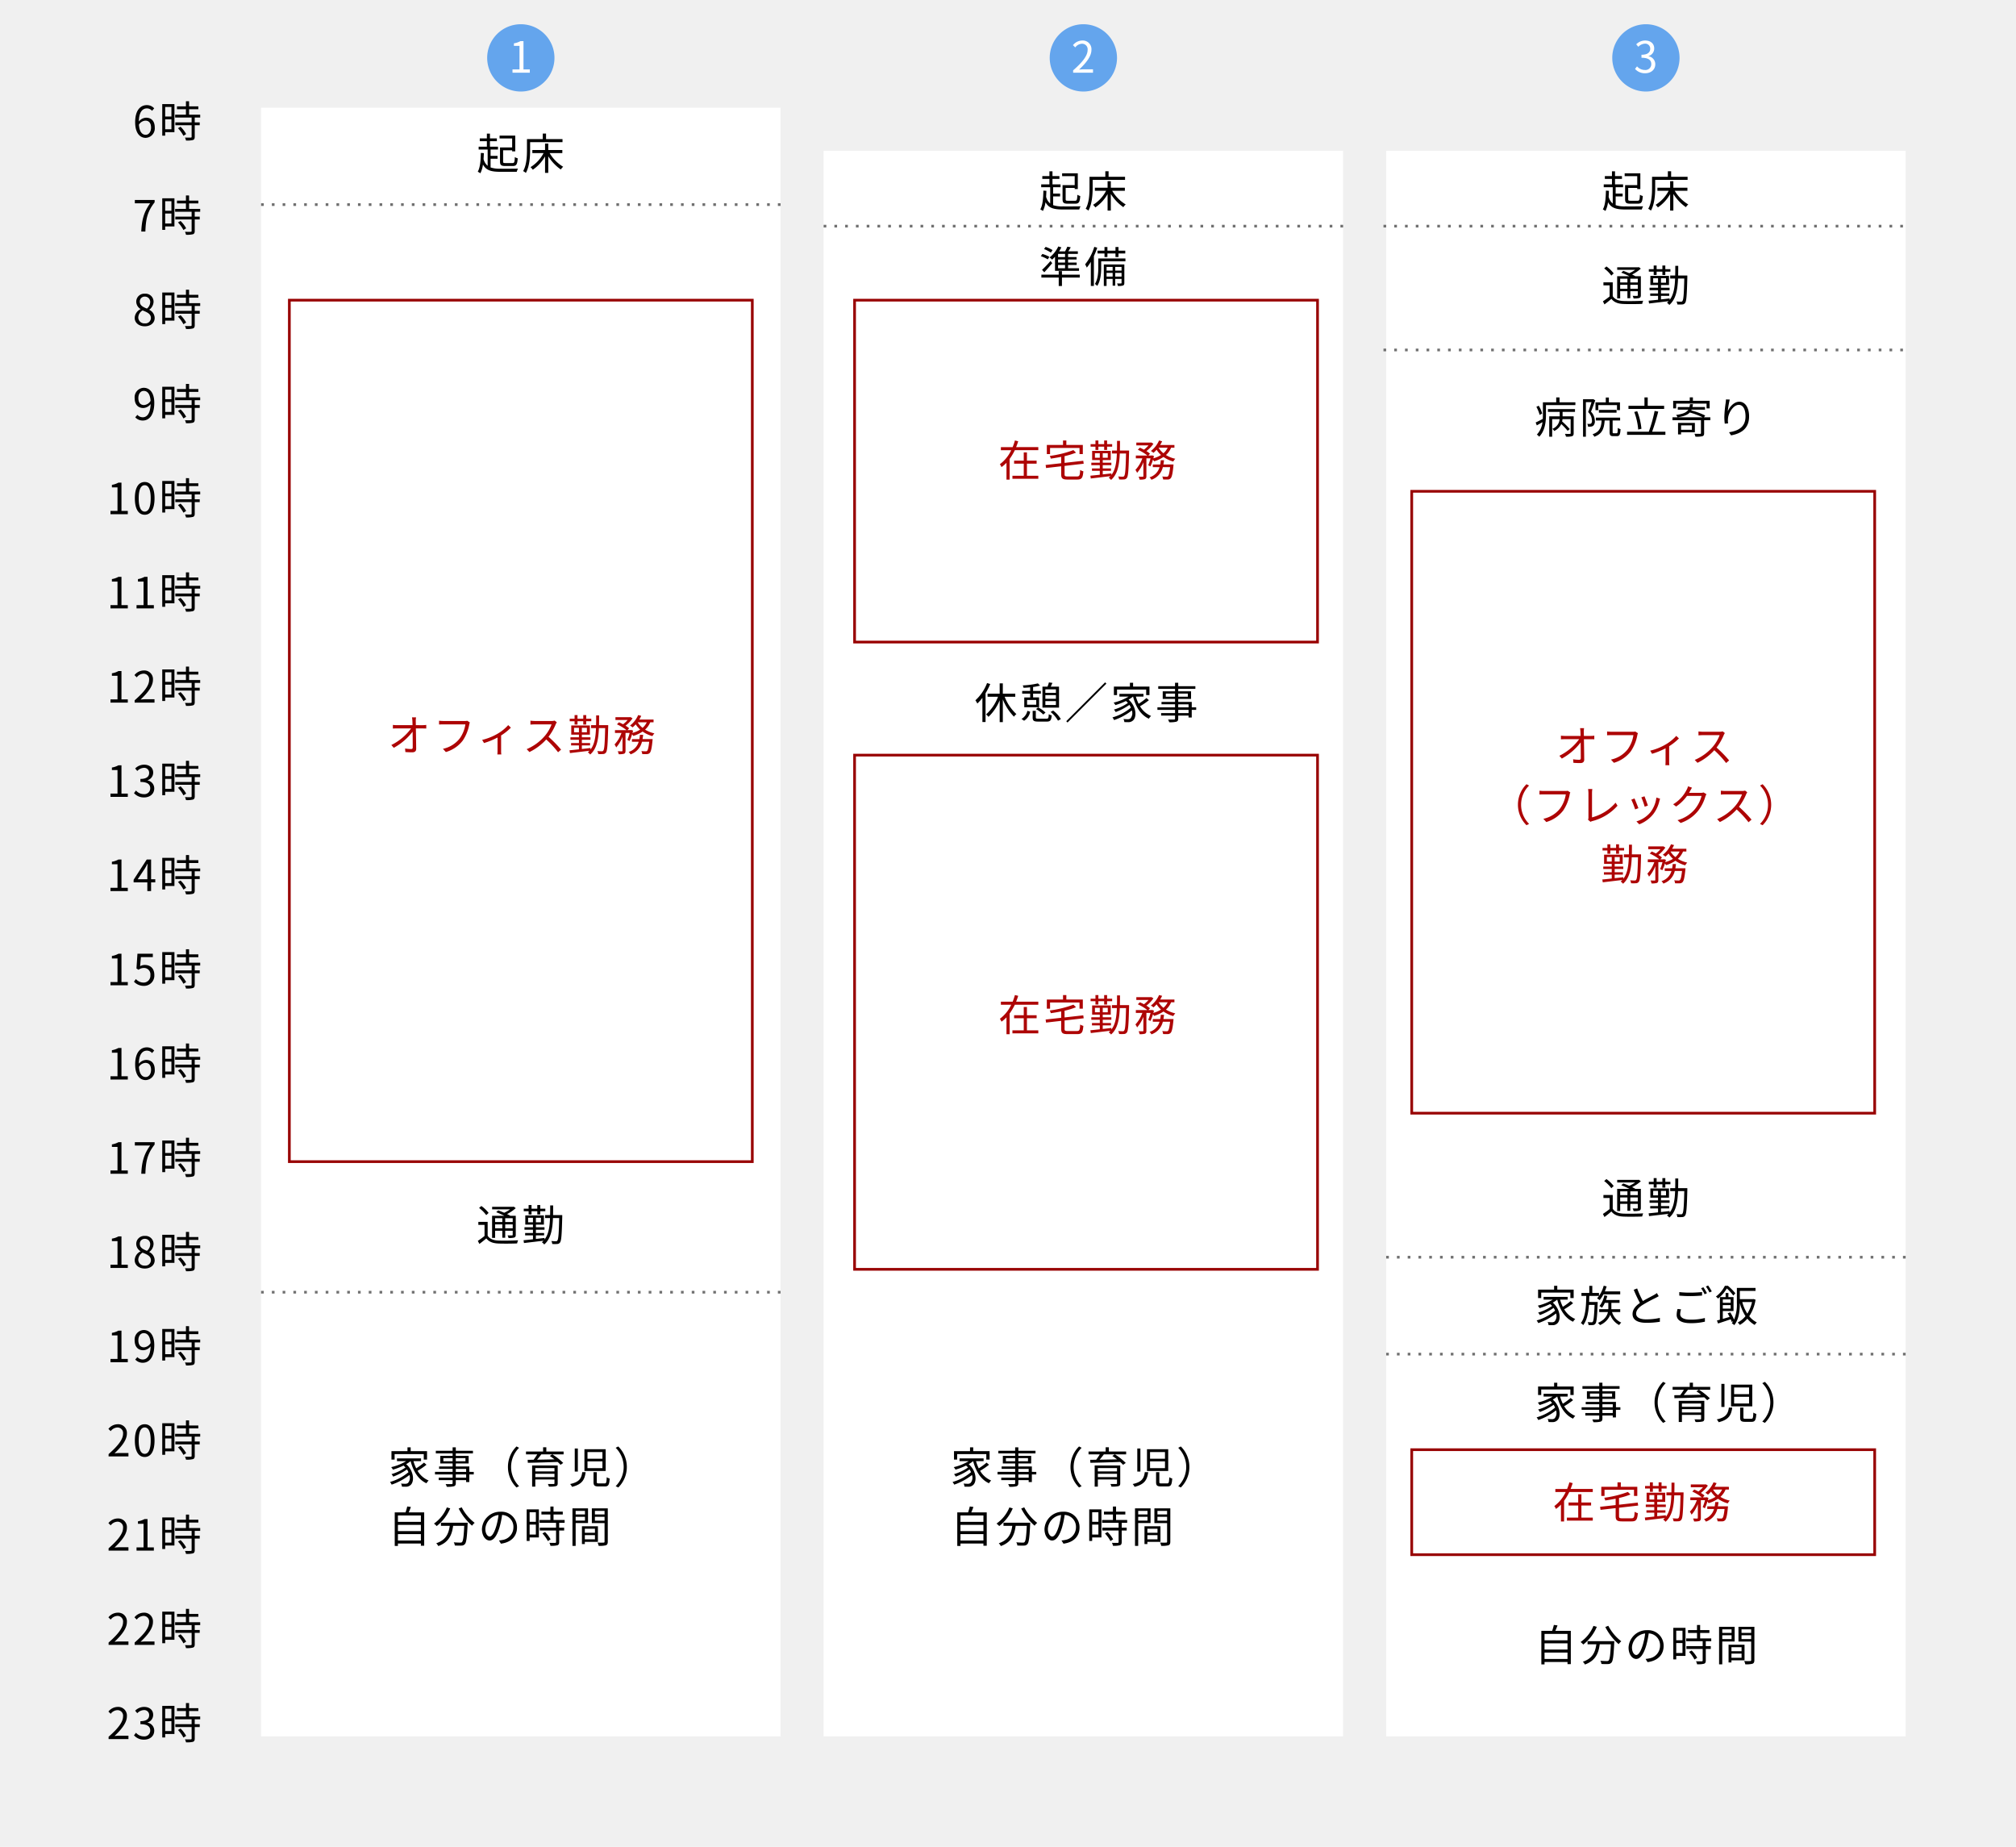 <svg xmlns="http://www.w3.org/2000/svg" width="749" height="686" viewBox="0 0 749 686"><g transform="translate(15526 -11329)"><path d="M0,0H749V686H0Z" transform="translate(-15526 11329)" fill="#f0f0f0"/><path d="M-20.864-.928c-1.472,0-2.352-1.328-2.528-3.76a3.057,3.057,0,0,1,2.4-1.5c1.424,0,2.112,1.008,2.112,2.592C-18.88-2-19.744-.928-20.864-.928Zm3.152-9.824a3.6,3.6,0,0,0-2.736-1.2c-2.272,0-4.336,1.76-4.336,6.352,0,3.872,1.664,5.808,3.92,5.808A3.522,3.522,0,0,0-17.5-3.6c0-2.448-1.264-3.68-3.248-3.68a3.648,3.648,0,0,0-2.672,1.424C-23.36-9.5-22-10.736-20.4-10.736a2.48,2.48,0,0,1,1.888.9Zm6.4-.512v3.552h-2.32v-3.552Zm-2.32,8.288v-3.7h2.32v3.7Zm3.44-9.36H-14.72V-.608h1.088V-1.9h3.44Zm1.312,8.96A12.341,12.341,0,0,1-6.848-.56L-5.84-1.2A11.312,11.312,0,0,0-7.92-3.92ZM-.624-7.344V-8.4H-4.752v-2.032h3.44v-1.056h-3.44v-1.9H-5.92v1.9H-9.248v1.056H-5.92V-8.4H-9.936v1.056h6.128v1.808H-9.856V-4.48h6.048V-.208c0,.24-.08.3-.352.32C-4.416.128-5.3.128-6.288.1A3.633,3.633,0,0,1-5.9,1.2a9.154,9.154,0,0,0,2.592-.192c.48-.176.656-.528.656-1.2V-4.48H-.8V-5.536H-2.656V-7.344Z" transform="translate(-15451 11380)"/><path d="M-22.512,0h1.52c.176-4.592.688-7.312,3.44-10.848v-.88H-24.9v1.248h5.68C-21.5-7.28-22.32-4.448-22.512,0Zm11.2-11.264v3.552h-2.32v-3.552Zm-2.32,8.288v-3.7h2.32v3.7Zm3.44-9.36H-14.72V-.608h1.088V-1.9h3.44Zm1.312,8.96A12.341,12.341,0,0,1-6.848-.56L-5.84-1.2A11.312,11.312,0,0,0-7.92-3.92ZM-.624-7.344V-8.4H-4.752v-2.032h3.44v-1.056h-3.44v-1.9H-5.92v1.9H-9.248v1.056H-5.92V-8.4H-9.936v1.056h6.128v1.808H-9.856V-4.48h6.048V-.208c0,.24-.08.3-.352.32C-4.416.128-5.3.128-6.288.1A3.633,3.633,0,0,1-5.9,1.2a9.154,9.154,0,0,0,2.592-.192c.48-.176.656-.528.656-1.2V-4.48H-.8V-5.536H-2.656V-7.344Z" transform="translate(-15451 11415)"/><path d="M-21.216.208c2.208,0,3.68-1.328,3.68-3.04A3.422,3.422,0,0,0-19.52-5.9v-.08a3.846,3.846,0,0,0,1.568-2.832A2.966,2.966,0,0,0-21.168-11.9a2.975,2.975,0,0,0-3.216,2.976,3.261,3.261,0,0,0,1.584,2.7v.08a3.757,3.757,0,0,0-2.16,3.232C-24.96-1.1-23.376.208-21.216.208Zm.8-6.576c-1.376-.544-2.64-1.152-2.64-2.56a1.8,1.8,0,0,1,1.856-1.9,1.957,1.957,0,0,1,2,2.1A3.146,3.146,0,0,1-20.416-6.368ZM-21.184-.88a2.249,2.249,0,0,1-2.448-2.16,3.188,3.188,0,0,1,1.6-2.656c1.664.672,3.1,1.264,3.1,2.832A2.032,2.032,0,0,1-21.184-.88Zm9.872-10.384v3.552h-2.32v-3.552Zm-2.32,8.288v-3.7h2.32v3.7Zm3.44-9.36H-14.72V-.608h1.088V-1.9h3.44Zm1.312,8.96A12.341,12.341,0,0,1-6.848-.56L-5.84-1.2A11.312,11.312,0,0,0-7.92-3.92ZM-.624-7.344V-8.4H-4.752v-2.032h3.44v-1.056h-3.44v-1.9H-5.92v1.9H-9.248v1.056H-5.92V-8.4H-9.936v1.056h6.128v1.808H-9.856V-4.48h6.048V-.208c0,.24-.08.3-.352.32C-4.416.128-5.3.128-6.288.1A3.633,3.633,0,0,1-5.9,1.2a9.154,9.154,0,0,0,2.592-.192c.48-.176.656-.528.656-1.2V-4.48H-.8V-5.536H-2.656V-7.344Z" transform="translate(-15451 11450)"/><path d="M-21.5-5.536c-1.392,0-2.1-1.024-2.1-2.608,0-1.6.864-2.656,1.984-2.656,1.5,0,2.4,1.28,2.56,3.7A3.1,3.1,0,0,1-21.5-5.536ZM-24.752-.992a3.732,3.732,0,0,0,2.816,1.2c2.208,0,4.256-1.824,4.256-6.576,0-3.728-1.68-5.584-3.936-5.584a3.522,3.522,0,0,0-3.36,3.808c0,2.432,1.28,3.7,3.232,3.7A3.616,3.616,0,0,0-19.04-5.9c-.112,3.648-1.424,4.9-2.944,4.9a2.647,2.647,0,0,1-1.968-.9Zm13.44-10.272v3.552h-2.32v-3.552Zm-2.32,8.288v-3.7h2.32v3.7Zm3.44-9.36H-14.72V-.608h1.088V-1.9h3.44Zm1.312,8.96A12.341,12.341,0,0,1-6.848-.56L-5.84-1.2A11.312,11.312,0,0,0-7.92-3.92ZM-.624-7.344V-8.4H-4.752v-2.032h3.44v-1.056h-3.44v-1.9H-5.92v1.9H-9.248v1.056H-5.92V-8.4H-9.936v1.056h6.128v1.808H-9.856V-4.48h6.048V-.208c0,.24-.08.3-.352.32C-4.416.128-5.3.128-6.288.1A3.633,3.633,0,0,1-5.9,1.2a9.154,9.154,0,0,0,2.592-.192c.48-.176.656-.528.656-1.2V-4.48H-.8V-5.536H-2.656V-7.344Z" transform="translate(-15451 11485)"/><path d="M-33.952,0h6.432V-1.216h-2.352V-11.728h-1.12a7.431,7.431,0,0,1-2.432.832v.928h2.08v8.752h-2.608Zm12.72.208c2.224,0,3.648-2.032,3.648-6.112,0-4.064-1.424-6.048-3.648-6.048-2.24,0-3.664,1.968-3.664,6.048S-23.472.208-21.232.208Zm0-1.168c-1.344,0-2.24-1.488-2.24-4.944,0-3.424.9-4.864,2.24-4.864,1.328,0,2.224,1.44,2.224,4.864C-19.008-2.448-19.9-.96-21.232-.96Zm9.92-10.3v3.552h-2.32v-3.552Zm-2.32,8.288v-3.7h2.32v3.7Zm3.44-9.36H-14.72V-.608h1.088V-1.9h3.44Zm1.312,8.96A12.341,12.341,0,0,1-6.848-.56L-5.84-1.2A11.312,11.312,0,0,0-7.92-3.92ZM-.624-7.344V-8.4H-4.752v-2.032h3.44v-1.056h-3.44v-1.9H-5.92v1.9H-9.248v1.056H-5.92V-8.4H-9.936v1.056h6.128v1.808H-9.856V-4.48h6.048V-.208c0,.24-.08.3-.352.32C-4.416.128-5.3.128-6.288.1A3.633,3.633,0,0,1-5.9,1.2a9.154,9.154,0,0,0,2.592-.192c.48-.176.656-.528.656-1.2V-4.48H-.8V-5.536H-2.656V-7.344Z" transform="translate(-15451 11520)"/><path d="M-33.952,0h6.432V-1.216h-2.352V-11.728h-1.12a7.431,7.431,0,0,1-2.432.832v.928h2.08v8.752h-2.608Zm9.68,0h6.432V-1.216h-2.352V-11.728h-1.12a7.431,7.431,0,0,1-2.432.832v.928h2.08v8.752h-2.608Zm12.96-11.264v3.552h-2.32v-3.552Zm-2.32,8.288v-3.7h2.32v3.7Zm3.44-9.36H-14.72V-.608h1.088V-1.9h3.44Zm1.312,8.96A12.341,12.341,0,0,1-6.848-.56L-5.84-1.2A11.312,11.312,0,0,0-7.92-3.92ZM-.624-7.344V-8.4H-4.752v-2.032h3.44v-1.056h-3.44v-1.9H-5.92v1.9H-9.248v1.056H-5.92V-8.4H-9.936v1.056h6.128v1.808H-9.856V-4.48h6.048V-.208c0,.24-.08.3-.352.32C-4.416.128-5.3.128-6.288.1A3.633,3.633,0,0,1-5.9,1.2a9.154,9.154,0,0,0,2.592-.192c.48-.176.656-.528.656-1.2V-4.48H-.8V-5.536H-2.656V-7.344Z" transform="translate(-15451 11555)"/><path d="M-33.952,0h6.432V-1.216h-2.352V-11.728h-1.12a7.431,7.431,0,0,1-2.432.832v.928h2.08v8.752h-2.608Zm8.976,0H-17.6V-1.264h-3.248c-.592,0-1.312.064-1.92.112,2.752-2.608,4.592-4.992,4.592-7.328a3.218,3.218,0,0,0-3.408-3.472,4.486,4.486,0,0,0-3.456,1.728l.848.832a3.284,3.284,0,0,1,2.432-1.36,2.062,2.062,0,0,1,2.16,2.32c0,2.016-1.7,4.352-5.376,7.568Zm13.664-11.264v3.552h-2.32v-3.552Zm-2.32,8.288v-3.7h2.32v3.7Zm3.44-9.36H-14.72V-.608h1.088V-1.9h3.44Zm1.312,8.96A12.341,12.341,0,0,1-6.848-.56L-5.84-1.2A11.312,11.312,0,0,0-7.92-3.92ZM-.624-7.344V-8.4H-4.752v-2.032h3.44v-1.056h-3.44v-1.9H-5.92v1.9H-9.248v1.056H-5.92V-8.4H-9.936v1.056h6.128v1.808H-9.856V-4.48h6.048V-.208c0,.24-.08.3-.352.32C-4.416.128-5.3.128-6.288.1A3.633,3.633,0,0,1-5.9,1.2a9.154,9.154,0,0,0,2.592-.192c.48-.176.656-.528.656-1.2V-4.48H-.8V-5.536H-2.656V-7.344Z" transform="translate(-15451 11590)"/><path d="M-33.952,0h6.432V-1.216h-2.352V-11.728h-1.12a7.431,7.431,0,0,1-2.432.832v.928h2.08v8.752h-2.608Zm12.5.208c2.08,0,3.76-1.248,3.76-3.344a3.016,3.016,0,0,0-2.5-2.976v-.064a2.924,2.924,0,0,0,2.1-2.832c0-1.888-1.44-2.944-3.408-2.944a4.7,4.7,0,0,0-3.28,1.408l.784.928a3.66,3.66,0,0,1,2.432-1.168A1.832,1.832,0,0,1-19.584-8.9c0,1.264-.832,2.24-3.248,2.24v1.12c2.7,0,3.648.944,3.648,2.352a2.159,2.159,0,0,1-2.384,2.176A3.877,3.877,0,0,1-24.48-2.352l-.736.96A4.855,4.855,0,0,0-21.456.208Zm10.144-11.472v3.552h-2.32v-3.552Zm-2.32,8.288v-3.7h2.32v3.7Zm3.44-9.36H-14.72V-.608h1.088V-1.9h3.44Zm1.312,8.96A12.341,12.341,0,0,1-6.848-.56L-5.84-1.2A11.312,11.312,0,0,0-7.92-3.92ZM-.624-7.344V-8.4H-4.752v-2.032h3.44v-1.056h-3.44v-1.9H-5.92v1.9H-9.248v1.056H-5.92V-8.4H-9.936v1.056h6.128v1.808H-9.856V-4.48h6.048V-.208c0,.24-.08.3-.352.32C-4.416.128-5.3.128-6.288.1A3.633,3.633,0,0,1-5.9,1.2a9.154,9.154,0,0,0,2.592-.192c.48-.176.656-.528.656-1.2V-4.48H-.8V-5.536H-2.656V-7.344Z" transform="translate(-15451 11625)"/><path d="M-33.952,0h6.432V-1.216h-2.352V-11.728h-1.12a7.431,7.431,0,0,1-2.432.832v.928h2.08v8.752h-2.608ZM-23.84-4.4l2.672-4c.336-.576.656-1.152.944-1.728h.064c-.032.608-.1,1.552-.1,2.128v3.6Zm6.528,0h-1.552v-7.328H-20.48l-4.88,7.536v.96h5.1V0h1.392V-3.232h1.552Zm6-6.864v3.552h-2.32v-3.552Zm-2.32,8.288v-3.7h2.32v3.7Zm3.44-9.36H-14.72V-.608h1.088V-1.9h3.44Zm1.312,8.96A12.341,12.341,0,0,1-6.848-.56L-5.84-1.2A11.312,11.312,0,0,0-7.92-3.92ZM-.624-7.344V-8.4H-4.752v-2.032h3.44v-1.056h-3.44v-1.9H-5.92v1.9H-9.248v1.056H-5.92V-8.4H-9.936v1.056h6.128v1.808H-9.856V-4.48h6.048V-.208c0,.24-.08.3-.352.32C-4.416.128-5.3.128-6.288.1A3.633,3.633,0,0,1-5.9,1.2a9.154,9.154,0,0,0,2.592-.192c.48-.176.656-.528.656-1.2V-4.48H-.8V-5.536H-2.656V-7.344Z" transform="translate(-15451 11660)"/><path d="M-33.952,0h6.432V-1.216h-2.352V-11.728h-1.12a7.431,7.431,0,0,1-2.432.832v.928h2.08v8.752h-2.608ZM-21.5.208a3.809,3.809,0,0,0,3.84-4.032c0-2.576-1.584-3.728-3.536-3.728a3.368,3.368,0,0,0-1.744.464l.288-3.392h4.432v-1.248h-5.712L-24.3-6.24l.784.48a3.191,3.191,0,0,1,1.952-.688,2.373,2.373,0,0,1,2.432,2.672,2.535,2.535,0,0,1-2.5,2.768,3.858,3.858,0,0,1-2.88-1.3l-.72.96A4.982,4.982,0,0,0-21.5.208Zm10.192-11.472v3.552h-2.32v-3.552Zm-2.32,8.288v-3.7h2.32v3.7Zm3.44-9.36H-14.72V-.608h1.088V-1.9h3.44Zm1.312,8.96A12.341,12.341,0,0,1-6.848-.56L-5.84-1.2A11.312,11.312,0,0,0-7.92-3.92ZM-.624-7.344V-8.4H-4.752v-2.032h3.44v-1.056h-3.44v-1.9H-5.92v1.9H-9.248v1.056H-5.92V-8.4H-9.936v1.056h6.128v1.808H-9.856V-4.48h6.048V-.208c0,.24-.08.3-.352.32C-4.416.128-5.3.128-6.288.1A3.633,3.633,0,0,1-5.9,1.2a9.154,9.154,0,0,0,2.592-.192c.48-.176.656-.528.656-1.2V-4.48H-.8V-5.536H-2.656V-7.344Z" transform="translate(-15451 11695)"/><path d="M-33.952,0h6.432V-1.216h-2.352V-11.728h-1.12a7.431,7.431,0,0,1-2.432.832v.928h2.08v8.752h-2.608Zm13.088-.928c-1.472,0-2.352-1.328-2.528-3.76a3.057,3.057,0,0,1,2.4-1.5c1.424,0,2.112,1.008,2.112,2.592C-18.88-2-19.744-.928-20.864-.928Zm3.152-9.824a3.6,3.6,0,0,0-2.736-1.2c-2.272,0-4.336,1.76-4.336,6.352,0,3.872,1.664,5.808,3.92,5.808A3.522,3.522,0,0,0-17.5-3.6c0-2.448-1.264-3.68-3.248-3.68a3.648,3.648,0,0,0-2.672,1.424C-23.36-9.5-22-10.736-20.4-10.736a2.48,2.48,0,0,1,1.888.9Zm6.4-.512v3.552h-2.32v-3.552Zm-2.32,8.288v-3.7h2.32v3.7Zm3.44-9.36H-14.72V-.608h1.088V-1.9h3.44Zm1.312,8.96A12.341,12.341,0,0,1-6.848-.56L-5.84-1.2A11.312,11.312,0,0,0-7.92-3.92ZM-.624-7.344V-8.4H-4.752v-2.032h3.44v-1.056h-3.44v-1.9H-5.92v1.9H-9.248v1.056H-5.92V-8.4H-9.936v1.056h6.128v1.808H-9.856V-4.48h6.048V-.208c0,.24-.08.3-.352.32C-4.416.128-5.3.128-6.288.1A3.633,3.633,0,0,1-5.9,1.2a9.154,9.154,0,0,0,2.592-.192c.48-.176.656-.528.656-1.2V-4.48H-.8V-5.536H-2.656V-7.344Z" transform="translate(-15451 11730)"/><path d="M-33.952,0h6.432V-1.216h-2.352V-11.728h-1.12a7.431,7.431,0,0,1-2.432.832v.928h2.08v8.752h-2.608Zm11.44,0h1.52c.176-4.592.688-7.312,3.44-10.848v-.88H-24.9v1.248h5.68C-21.5-7.28-22.32-4.448-22.512,0Zm11.2-11.264v3.552h-2.32v-3.552Zm-2.32,8.288v-3.7h2.32v3.7Zm3.44-9.36H-14.72V-.608h1.088V-1.9h3.44Zm1.312,8.96A12.341,12.341,0,0,1-6.848-.56L-5.84-1.2A11.312,11.312,0,0,0-7.92-3.92ZM-.624-7.344V-8.4H-4.752v-2.032h3.44v-1.056h-3.44v-1.9H-5.92v1.9H-9.248v1.056H-5.92V-8.4H-9.936v1.056h6.128v1.808H-9.856V-4.48h6.048V-.208c0,.24-.08.3-.352.32C-4.416.128-5.3.128-6.288.1A3.633,3.633,0,0,1-5.9,1.2a9.154,9.154,0,0,0,2.592-.192c.48-.176.656-.528.656-1.2V-4.48H-.8V-5.536H-2.656V-7.344Z" transform="translate(-15451 11765)"/><path d="M-33.952,0h6.432V-1.216h-2.352V-11.728h-1.12a7.431,7.431,0,0,1-2.432.832v.928h2.08v8.752h-2.608Zm12.736.208c2.208,0,3.68-1.328,3.68-3.04A3.422,3.422,0,0,0-19.52-5.9v-.08a3.846,3.846,0,0,0,1.568-2.832A2.966,2.966,0,0,0-21.168-11.9a2.975,2.975,0,0,0-3.216,2.976,3.261,3.261,0,0,0,1.584,2.7v.08a3.757,3.757,0,0,0-2.16,3.232C-24.96-1.1-23.376.208-21.216.208Zm.8-6.576c-1.376-.544-2.64-1.152-2.64-2.56a1.8,1.8,0,0,1,1.856-1.9,1.957,1.957,0,0,1,2,2.1A3.146,3.146,0,0,1-20.416-6.368ZM-21.184-.88a2.249,2.249,0,0,1-2.448-2.16,3.188,3.188,0,0,1,1.6-2.656c1.664.672,3.1,1.264,3.1,2.832A2.032,2.032,0,0,1-21.184-.88Zm9.872-10.384v3.552h-2.32v-3.552Zm-2.32,8.288v-3.7h2.32v3.7Zm3.44-9.36H-14.72V-.608h1.088V-1.9h3.44Zm1.312,8.96A12.341,12.341,0,0,1-6.848-.56L-5.84-1.2A11.312,11.312,0,0,0-7.92-3.92ZM-.624-7.344V-8.4H-4.752v-2.032h3.44v-1.056h-3.44v-1.9H-5.92v1.9H-9.248v1.056H-5.92V-8.4H-9.936v1.056h6.128v1.808H-9.856V-4.48h6.048V-.208c0,.24-.08.3-.352.32C-4.416.128-5.3.128-6.288.1A3.633,3.633,0,0,1-5.9,1.2a9.154,9.154,0,0,0,2.592-.192c.48-.176.656-.528.656-1.2V-4.48H-.8V-5.536H-2.656V-7.344Z" transform="translate(-15451 11800)"/><path d="M-33.952,0h6.432V-1.216h-2.352V-11.728h-1.12a7.431,7.431,0,0,1-2.432.832v.928h2.08v8.752h-2.608ZM-21.5-5.536c-1.392,0-2.1-1.024-2.1-2.608,0-1.6.864-2.656,1.984-2.656,1.5,0,2.4,1.28,2.56,3.7A3.1,3.1,0,0,1-21.5-5.536ZM-24.752-.992a3.732,3.732,0,0,0,2.816,1.2c2.208,0,4.256-1.824,4.256-6.576,0-3.728-1.68-5.584-3.936-5.584a3.522,3.522,0,0,0-3.36,3.808c0,2.432,1.28,3.7,3.232,3.7A3.616,3.616,0,0,0-19.04-5.9c-.112,3.648-1.424,4.9-2.944,4.9a2.647,2.647,0,0,1-1.968-.9Zm13.44-10.272v3.552h-2.32v-3.552Zm-2.32,8.288v-3.7h2.32v3.7Zm3.44-9.36H-14.72V-.608h1.088V-1.9h3.44Zm1.312,8.96A12.341,12.341,0,0,1-6.848-.56L-5.84-1.2A11.312,11.312,0,0,0-7.92-3.92ZM-.624-7.344V-8.4H-4.752v-2.032h3.44v-1.056h-3.44v-1.9H-5.92v1.9H-9.248v1.056H-5.92V-8.4H-9.936v1.056h6.128v1.808H-9.856V-4.48h6.048V-.208c0,.24-.08.3-.352.32C-4.416.128-5.3.128-6.288.1A3.633,3.633,0,0,1-5.9,1.2a9.154,9.154,0,0,0,2.592-.192c.48-.176.656-.528.656-1.2V-4.48H-.8V-5.536H-2.656V-7.344Z" transform="translate(-15451 11835)"/><path d="M-34.656,0h7.376V-1.264h-3.248c-.592,0-1.312.064-1.92.112C-29.7-3.76-27.856-6.144-27.856-8.48a3.218,3.218,0,0,0-3.408-3.472,4.486,4.486,0,0,0-3.456,1.728l.848.832a3.284,3.284,0,0,1,2.432-1.36,2.062,2.062,0,0,1,2.16,2.32c0,2.016-1.7,4.352-5.376,7.568Zm13.424.208c2.224,0,3.648-2.032,3.648-6.112,0-4.064-1.424-6.048-3.648-6.048-2.24,0-3.664,1.968-3.664,6.048S-23.472.208-21.232.208Zm0-1.168c-1.344,0-2.24-1.488-2.24-4.944,0-3.424.9-4.864,2.24-4.864,1.328,0,2.224,1.44,2.224,4.864C-19.008-2.448-19.9-.96-21.232-.96Zm9.92-10.3v3.552h-2.32v-3.552Zm-2.32,8.288v-3.7h2.32v3.7Zm3.44-9.36H-14.72V-.608h1.088V-1.9h3.44Zm1.312,8.96A12.341,12.341,0,0,1-6.848-.56L-5.84-1.2A11.312,11.312,0,0,0-7.92-3.92ZM-.624-7.344V-8.4H-4.752v-2.032h3.44v-1.056h-3.44v-1.9H-5.92v1.9H-9.248v1.056H-5.92V-8.4H-9.936v1.056h6.128v1.808H-9.856V-4.48h6.048V-.208c0,.24-.08.3-.352.32C-4.416.128-5.3.128-6.288.1A3.633,3.633,0,0,1-5.9,1.2a9.154,9.154,0,0,0,2.592-.192c.48-.176.656-.528.656-1.2V-4.48H-.8V-5.536H-2.656V-7.344Z" transform="translate(-15451 11870)"/><path d="M-34.656,0h7.376V-1.264h-3.248c-.592,0-1.312.064-1.92.112C-29.7-3.76-27.856-6.144-27.856-8.48a3.218,3.218,0,0,0-3.408-3.472,4.486,4.486,0,0,0-3.456,1.728l.848.832a3.284,3.284,0,0,1,2.432-1.36,2.062,2.062,0,0,1,2.16,2.32c0,2.016-1.7,4.352-5.376,7.568Zm10.384,0h6.432V-1.216h-2.352V-11.728h-1.12a7.431,7.431,0,0,1-2.432.832v.928h2.08v8.752h-2.608Zm12.96-11.264v3.552h-2.32v-3.552Zm-2.32,8.288v-3.7h2.32v3.7Zm3.44-9.36H-14.72V-.608h1.088V-1.9h3.44Zm1.312,8.96A12.341,12.341,0,0,1-6.848-.56L-5.84-1.2A11.312,11.312,0,0,0-7.92-3.92ZM-.624-7.344V-8.4H-4.752v-2.032h3.44v-1.056h-3.44v-1.9H-5.92v1.9H-9.248v1.056H-5.92V-8.4H-9.936v1.056h6.128v1.808H-9.856V-4.48h6.048V-.208c0,.24-.08.3-.352.32C-4.416.128-5.3.128-6.288.1A3.633,3.633,0,0,1-5.9,1.2a9.154,9.154,0,0,0,2.592-.192c.48-.176.656-.528.656-1.2V-4.48H-.8V-5.536H-2.656V-7.344Z" transform="translate(-15451 11905)"/><path d="M-34.656,0h7.376V-1.264h-3.248c-.592,0-1.312.064-1.92.112C-29.7-3.76-27.856-6.144-27.856-8.48a3.218,3.218,0,0,0-3.408-3.472,4.486,4.486,0,0,0-3.456,1.728l.848.832a3.284,3.284,0,0,1,2.432-1.36,2.062,2.062,0,0,1,2.16,2.32c0,2.016-1.7,4.352-5.376,7.568Zm9.68,0H-17.6V-1.264h-3.248c-.592,0-1.312.064-1.92.112,2.752-2.608,4.592-4.992,4.592-7.328a3.218,3.218,0,0,0-3.408-3.472,4.486,4.486,0,0,0-3.456,1.728l.848.832a3.284,3.284,0,0,1,2.432-1.36,2.062,2.062,0,0,1,2.16,2.32c0,2.016-1.7,4.352-5.376,7.568Zm13.664-11.264v3.552h-2.32v-3.552Zm-2.32,8.288v-3.7h2.32v3.7Zm3.44-9.36H-14.72V-.608h1.088V-1.9h3.44Zm1.312,8.96A12.341,12.341,0,0,1-6.848-.56L-5.84-1.2A11.312,11.312,0,0,0-7.92-3.92ZM-.624-7.344V-8.4H-4.752v-2.032h3.44v-1.056h-3.44v-1.9H-5.92v1.9H-9.248v1.056H-5.92V-8.4H-9.936v1.056h6.128v1.808H-9.856V-4.48h6.048V-.208c0,.24-.08.3-.352.32C-4.416.128-5.3.128-6.288.1A3.633,3.633,0,0,1-5.9,1.2a9.154,9.154,0,0,0,2.592-.192c.48-.176.656-.528.656-1.2V-4.48H-.8V-5.536H-2.656V-7.344Z" transform="translate(-15451 11940)"/><path d="M-34.656,0h7.376V-1.264h-3.248c-.592,0-1.312.064-1.92.112C-29.7-3.76-27.856-6.144-27.856-8.48a3.218,3.218,0,0,0-3.408-3.472,4.486,4.486,0,0,0-3.456,1.728l.848.832a3.284,3.284,0,0,1,2.432-1.36,2.062,2.062,0,0,1,2.16,2.32c0,2.016-1.7,4.352-5.376,7.568Zm13.2.208c2.08,0,3.76-1.248,3.76-3.344a3.016,3.016,0,0,0-2.5-2.976v-.064a2.924,2.924,0,0,0,2.1-2.832c0-1.888-1.44-2.944-3.408-2.944a4.7,4.7,0,0,0-3.28,1.408l.784.928a3.66,3.66,0,0,1,2.432-1.168A1.832,1.832,0,0,1-19.584-8.9c0,1.264-.832,2.24-3.248,2.24v1.12c2.7,0,3.648.944,3.648,2.352a2.159,2.159,0,0,1-2.384,2.176A3.877,3.877,0,0,1-24.48-2.352l-.736.96A4.855,4.855,0,0,0-21.456.208Zm10.144-11.472v3.552h-2.32v-3.552Zm-2.32,8.288v-3.7h2.32v3.7Zm3.44-9.36H-14.72V-.608h1.088V-1.9h3.44Zm1.312,8.96A12.341,12.341,0,0,1-6.848-.56L-5.84-1.2A11.312,11.312,0,0,0-7.92-3.92ZM-.624-7.344V-8.4H-4.752v-2.032h3.44v-1.056h-3.44v-1.9H-5.92v1.9H-9.248v1.056H-5.92V-8.4H-9.936v1.056h6.128v1.808H-9.856V-4.48h6.048V-.208c0,.24-.08.3-.352.32C-4.416.128-5.3.128-6.288.1A3.633,3.633,0,0,1-5.9,1.2a9.154,9.154,0,0,0,2.592-.192c.48-.176.656-.528.656-1.2V-4.48H-.8V-5.536H-2.656V-7.344Z" transform="translate(-15451 11975)"/><path d="M0,0H193V605H0Z" transform="translate(-15429 11369)" fill="#fff"/><path d="M0,0H193V589H0Z" transform="translate(-15220 11385)" fill="#fff"/><path d="M0,0H193V589H0Z" transform="translate(-15011 11385)" fill="#fff"/><path d="M12.5,0A12.5,12.5,0,1,1,0,12.5,12.5,12.5,0,0,1,12.5,0Z" transform="translate(-15345 11338)" fill="#64a5ed"/><path d="M1.408,0H7.84V-1.216H5.488V-11.728H4.368a7.431,7.431,0,0,1-2.432.832v.928h2.08v8.752H1.408Z" transform="translate(-15337 11356)" fill="#fff"/><path d="M12.5,0A12.5,12.5,0,1,1,0,12.5,12.5,12.5,0,0,1,12.5,0Z" transform="translate(-15136 11338)" fill="#64a5ed"/><path d="M.7,0H8.08V-1.264H4.832c-.592,0-1.312.064-1.92.112C5.664-3.76,7.5-6.144,7.5-8.48A3.218,3.218,0,0,0,4.1-11.952,4.486,4.486,0,0,0,.64-10.224l.848.832a3.284,3.284,0,0,1,2.432-1.36,2.062,2.062,0,0,1,2.16,2.32C6.08-6.416,4.384-4.08.7-.864Z" transform="translate(-15128 11356)" fill="#fff"/><path d="M12.5,0A12.5,12.5,0,1,1,0,12.5,12.5,12.5,0,0,1,12.5,0Z" transform="translate(-14927 11338)" fill="#64a5ed"/><path d="M4.224.208c2.08,0,3.76-1.248,3.76-3.344a3.016,3.016,0,0,0-2.5-2.976v-.064a2.924,2.924,0,0,0,2.1-2.832c0-1.888-1.44-2.944-3.408-2.944A4.7,4.7,0,0,0,.9-10.544l.784.928a3.66,3.66,0,0,1,2.432-1.168A1.832,1.832,0,0,1,6.1-8.9c0,1.264-.832,2.24-3.248,2.24v1.12c2.7,0,3.648.944,3.648,2.352A2.159,2.159,0,0,1,4.112-1.008,3.877,3.877,0,0,1,1.2-2.352l-.736.96A4.855,4.855,0,0,0,4.224.208Z" transform="translate(-14919 11356)" fill="#fff"/><path d="M-15310,11412h193.192" transform="translate(-119 -7)" fill="none" stroke="#707070" stroke-width="1" stroke-dasharray="1 3"/><path d="M-15310,11412h193.192" transform="translate(90 1)" fill="none" stroke="#707070" stroke-width="1" stroke-dasharray="1 3"/><path d="M-15310,11412h193.192" transform="translate(298 1)" fill="none" stroke="#707070" stroke-width="1" stroke-dasharray="1 3"/><path d="M-15310,11412h193.192" transform="translate(298 47)" fill="none" stroke="#707070" stroke-width="1" stroke-dasharray="1 3"/><path d="M-15310,11412h193.192" transform="translate(-119 397)" fill="none" stroke="#707070" stroke-width="1" stroke-dasharray="1 3"/><path d="M-15310,11412h193.192" transform="translate(299 384)" fill="none" stroke="#707070" stroke-width="1" stroke-dasharray="1 3"/><path d="M-15310,11412h193.192" transform="translate(299 420)" fill="none" stroke="#707070" stroke-width="1" stroke-dasharray="1 3"/><path d="M13.28-8.24H8.768v5.2c0,1.344.432,1.7,1.92,1.7h2.8c1.36,0,1.7-.592,1.856-2.848a3.815,3.815,0,0,1-1.072-.464c-.064,1.9-.192,2.224-.864,2.224H10.8c-.768,0-.88-.08-.88-.608V-7.184h3.36v.4h1.152v-5.84H8.608v1.056H13.28ZM5.264-4.032H7.856V-5.088H5.264V-7.456H8.016V-8.512H5.024v-2.032H7.6v-1.04H5.024V-13.36H3.888v1.776H1.248v1.04h2.64v2.032H.832v1.056H4.176v6.064a4.9,4.9,0,0,1-1.52-2.5c.048-.7.08-1.456.112-2.224l-1.12-.08C1.584-3.36,1.408-.816.5.784a7.132,7.132,0,0,1,.976.576,10.636,10.636,0,0,0,.96-3.248C3.6.288,5.488.816,8.88.816h6.1a4.835,4.835,0,0,1,.48-1.184c-.96.048-5.824.048-6.592.032A10.4,10.4,0,0,1,5.264-.8Zm26.72-6.16v-1.136H25.872v-2.048H24.656v2.048H18.784V-7.2c0,2.272-.128,5.472-1.424,7.76a4.43,4.43,0,0,1,1.008.672c1.36-2.416,1.584-6,1.584-8.432v-2.992ZM31.92-6.144V-7.28H26.7v-2.4H25.5v2.4h-4.72v1.136H24.96A13.4,13.4,0,0,1,20.1-.912a4.864,4.864,0,0,1,.848.96A14.859,14.859,0,0,0,25.5-4.9V1.216h1.2v-6.16a16.92,16.92,0,0,0,4.656,4.9,4.431,4.431,0,0,1,.88-1.008A14.485,14.485,0,0,1,27.2-6.144Z" transform="translate(-15349 11392)"/><path d="M13.28-8.24H8.768v5.2c0,1.344.432,1.7,1.92,1.7h2.8c1.36,0,1.7-.592,1.856-2.848a3.815,3.815,0,0,1-1.072-.464c-.064,1.9-.192,2.224-.864,2.224H10.8c-.768,0-.88-.08-.88-.608V-7.184h3.36v.4h1.152v-5.84H8.608v1.056H13.28ZM5.264-4.032H7.856V-5.088H5.264V-7.456H8.016V-8.512H5.024v-2.032H7.6v-1.04H5.024V-13.36H3.888v1.776H1.248v1.04h2.64v2.032H.832v1.056H4.176v6.064a4.9,4.9,0,0,1-1.52-2.5c.048-.7.08-1.456.112-2.224l-1.12-.08C1.584-3.36,1.408-.816.5.784a7.132,7.132,0,0,1,.976.576,10.636,10.636,0,0,0,.96-3.248C3.6.288,5.488.816,8.88.816h6.1a4.835,4.835,0,0,1,.48-1.184c-.96.048-5.824.048-6.592.032A10.4,10.4,0,0,1,5.264-.8Zm26.72-6.16v-1.136H25.872v-2.048H24.656v2.048H18.784V-7.2c0,2.272-.128,5.472-1.424,7.76a4.43,4.43,0,0,1,1.008.672c1.36-2.416,1.584-6,1.584-8.432v-2.992ZM31.92-6.144V-7.28H26.7v-2.4H25.5v2.4h-4.72v1.136H24.96A13.4,13.4,0,0,1,20.1-.912a4.864,4.864,0,0,1,.848.96A14.859,14.859,0,0,0,25.5-4.9V1.216h1.2v-6.16a16.92,16.92,0,0,0,4.656,4.9,4.431,4.431,0,0,1,.88-1.008A14.485,14.485,0,0,1,27.2-6.144Z" transform="translate(-15140 11406)"/><path d="M13.28-8.24H8.768v5.2c0,1.344.432,1.7,1.92,1.7h2.8c1.36,0,1.7-.592,1.856-2.848a3.815,3.815,0,0,1-1.072-.464c-.064,1.9-.192,2.224-.864,2.224H10.8c-.768,0-.88-.08-.88-.608V-7.184h3.36v.4h1.152v-5.84H8.608v1.056H13.28ZM5.264-4.032H7.856V-5.088H5.264V-7.456H8.016V-8.512H5.024v-2.032H7.6v-1.04H5.024V-13.36H3.888v1.776H1.248v1.04h2.64v2.032H.832v1.056H4.176v6.064a4.9,4.9,0,0,1-1.52-2.5c.048-.7.08-1.456.112-2.224l-1.12-.08C1.584-3.36,1.408-.816.5.784a7.132,7.132,0,0,1,.976.576,10.636,10.636,0,0,0,.96-3.248C3.6.288,5.488.816,8.88.816h6.1a4.835,4.835,0,0,1,.48-1.184c-.96.048-5.824.048-6.592.032A10.4,10.4,0,0,1,5.264-.8Zm26.72-6.16v-1.136H25.872v-2.048H24.656v2.048H18.784V-7.2c0,2.272-.128,5.472-1.424,7.76a4.43,4.43,0,0,1,1.008.672c1.36-2.416,1.584-6,1.584-8.432v-2.992ZM31.92-6.144V-7.28H26.7v-2.4H25.5v2.4h-4.72v1.136H24.96A13.4,13.4,0,0,1,20.1-.912a4.864,4.864,0,0,1,.848.96A14.859,14.859,0,0,0,25.5-4.9V1.216h1.2v-6.16a16.92,16.92,0,0,0,4.656,4.9,4.431,4.431,0,0,1,.88-1.008A14.485,14.485,0,0,1,27.2-6.144Z" transform="translate(-14931 11406)"/><path d="M9.632-8.48v1.408H6.944V-8.48Zm3.856,1.408H10.7V-8.48h2.784ZM10.7-4.736V-6.192h2.784v1.456Zm-3.76,0V-6.192H9.632v1.456Zm0,.912H9.632v2.592H10.7V-3.824h2.784v1.456c0,.208-.064.272-.272.272-.192,0-.88.016-1.632-.016a3.718,3.718,0,0,1,.336.976,7.041,7.041,0,0,0,2.16-.176c.416-.176.544-.464.544-1.04v-7.04H12.608c-.352-.192-.768-.416-1.232-.64a14.146,14.146,0,0,0,3.232-2.192l-.736-.56-.224.064H5.84v.944h6.672a12.238,12.238,0,0,1-2.192,1.264c-.752-.32-1.536-.64-2.224-.88l-.752.672c.96.352,2.1.864,3.04,1.328H5.824v8.224h1.12ZM4.528-10.448a11.994,11.994,0,0,0-2.7-2.576l-.832.736A12.243,12.243,0,0,1,3.648-9.632ZM4.176-7.12H.72V-6h2.3v4.112A27.671,27.671,0,0,1,.528-.08L1.1,1.072C2.016.4,2.864-.288,3.68-.992,4.656.272,6.1.832,8.192.912,9.952.992,13.344.96,15.12.88a5.884,5.884,0,0,1,.368-1.168c-1.9.128-5.552.176-7.3.1C6.32-.256,4.944-.784,4.176-1.984ZM19.392-9.856H20.48v-1.232h2.144v1.232h1.088v-1.232H25.6v-.928H23.712v-1.36H22.624v1.36H20.48v-1.36H19.392v1.36H17.584v.928h1.808ZM19.2-6.976V-8.64h1.808v1.664Zm4.768,0H22.1V-8.64h1.872Zm7.92-2.672H28.48c.016-1.152.032-2.352.032-3.6h-1.1c0,1.248,0,2.464-.032,3.6H25.52v1.1h1.824C27.232-5.232,26.8-2.5,25.328-.592l-.016-.56c-1.072.128-2.176.256-3.216.368V-2.112h3.056v-.88H22.1V-4.208h3.2V-5.12H22.1v-.992h2.976V-9.52H18.16v3.408h2.848v.992H17.856v.912h3.152v1.216H18.1v.88h2.912V-.656c-1.328.144-2.544.272-3.5.352l.16,1.04c1.9-.224,4.624-.544,7.264-.864a5.177,5.177,0,0,1-.608.576,3.884,3.884,0,0,1,.864.832c2.448-2.112,3.072-5.552,3.248-9.824h2.32c-.128,5.808-.3,7.888-.688,8.352a.517.517,0,0,1-.528.256,15.7,15.7,0,0,1-1.7-.08,2.843,2.843,0,0,1,.336,1.1,11.817,11.817,0,0,0,1.856,0,1.272,1.272,0,0,0,1.04-.576c.5-.656.64-2.88.816-9.584Z" transform="translate(-14931 11441)"/><path d="M2.96-7.376a10.731,10.731,0,0,0-1.28-2.912L.8-9.872A12.386,12.386,0,0,1,2.016-6.88ZM5.1-8H9.472v1.648H5.584V1.232H6.672V-5.312H9.44a4.141,4.141,0,0,1-2.688,3.6,3.977,3.977,0,0,1,.688.8,5.469,5.469,0,0,0,2.608-2.576A23.493,23.493,0,0,1,12.432-.96l.768-.672a27.7,27.7,0,0,0-2.832-2.816,8.108,8.108,0,0,0,.144-.864h3.024V-.1c0,.208-.064.272-.3.272-.208.016-.96.016-1.824-.016a4.633,4.633,0,0,1,.4,1.04,6.833,6.833,0,0,0,2.272-.176c.464-.192.576-.512.576-1.1V-6.352H10.544V-8h4.608V-9.04H5.1Zm4.3-3.568v-1.808H8.176v1.808H3.232v4.72c0,.464-.016.944-.048,1.456C2.192-4.88,1.264-4.384.544-4.08L.96-2.992c.672-.368,1.392-.784,2.112-1.2A7.989,7.989,0,0,1,.992.416a5.887,5.887,0,0,1,.864.8C4.032-.96,4.368-4.368,4.368-6.832v-3.68H15.3v-1.056Zm14.416,1.04h6.944v1.872h1.1v-2.88H27.744v-1.808H26.592v1.808H22.768v2.9h1.056ZM30.592-7.7v-1.04h-6.56V-7.7ZM21.92-12.752l-.192.048H18.144V1.216H19.2V-11.616h2.1c-.336,1.088-.8,2.512-1.264,3.68a4.512,4.512,0,0,1,1.424,3.168,1.411,1.411,0,0,1-.32,1.088.969.969,0,0,1-.512.128,4.609,4.609,0,0,1-.928-.016A2.409,2.409,0,0,1,20-2.512a7.761,7.761,0,0,0,1.072-.032,1.722,1.722,0,0,0,.832-.288,2.187,2.187,0,0,0,.624-1.824A4.948,4.948,0,0,0,21.1-8.08c.528-1.264,1.1-2.9,1.584-4.208ZM29.536-.064c-.352,0-.4-.064-.4-.448V-4.8H31.92V-5.872H22.928V-4.8h2.128C24.864-2.176,24.3-.56,21.68.3a3.279,3.279,0,0,1,.656.928C25.264.176,25.952-1.76,26.176-4.8h1.84V-.512c0,1.168.272,1.52,1.344,1.52h1.376c.944,0,1.232-.544,1.344-2.608a2.6,2.6,0,0,1-1.024-.464c-.032,1.744-.1,2-.432,2ZM48.272-10.256h-6.1v-3.12H40.96v3.12H35.024V-9.1H48.272ZM39.84-1.728a23.937,23.937,0,0,0-1.568-6.528l-1.1.288A24.136,24.136,0,0,1,38.64-1.44ZM43.808-.64A73.793,73.793,0,0,0,46.08-8.1l-1.344-.256A52.777,52.777,0,0,1,42.576-.64H34.5V.528h14.24V-.64Zm8.928-10.432h11.3V-9.3h1.136v-2.816H58.96v-1.28H57.792v1.28h-6.16V-9.3h1.1Zm5.856,8.08V-1.36H54.56V-2.992Zm1.1,2.56V-3.92H53.44V.368h1.12v-.8ZM65.44-5.984H63.056l.48-.672a27.109,27.109,0,0,0-5.184-1.888l.144-.288h4.96v-.96H58.8a10,10,0,0,0,.176-1.072h-1.1a8.656,8.656,0,0,1-.192,1.072H53.344v.96h3.92c-.656,1.04-1.936,1.616-4.56,1.968a2.684,2.684,0,0,1,.544.88c2.336-.352,3.728-.9,4.56-1.792a26.815,26.815,0,0,1,4.768,1.792h-11.2v1.072H61.952V-.144c0,.224-.048.272-.3.3-.272,0-1.152,0-2.112-.032A7.744,7.744,0,0,1,59.9,1.2a9.7,9.7,0,0,0,2.576-.16c.512-.176.656-.5.656-1.152v-4.8h2.3Zm5.808-6.64c-.016.384-.064.864-.128,1.36a41.569,41.569,0,0,0-.48,5.12,19.386,19.386,0,0,0,.16,2.512l1.248-.1a6.614,6.614,0,0,1-.032-1.936c.192-2.08,2.016-4.944,3.984-4.944,1.68,0,2.512,1.792,2.512,4.288,0,3.984-2.688,5.36-6.128,5.888L73.136.72c3.936-.72,6.7-2.656,6.7-7.056,0-3.328-1.52-5.44-3.632-5.44-2,0-3.664,1.968-4.288,3.6a29.368,29.368,0,0,1,.736-4.4Z" transform="translate(-14956 11490)"/><path d="M9.7-9.5H7.1v-1.184H9.7Zm0,2.032H7.1V-8.608H9.7Zm0,2.112H7.1V-6.576H9.7ZM5.968-4.4H14.88v-.96H10.816V-6.576h3.2v-.9h-3.2V-8.608h3.168v-.9H10.816v-1.184h3.632v-.944H10.912c.288-.464.608-.992.9-1.5l-1.264-.24a16.912,16.912,0,0,1-.832,1.744H7.488A12.492,12.492,0,0,0,8.32-13.12l-1.136-.336a11.31,11.31,0,0,1-3.232,4.08,7.855,7.855,0,0,1,.928.816A11.407,11.407,0,0,0,5.968-9.632Zm-3.984.544c.96-1.04,2.032-2.272,2.944-3.392l-.64-.8a37.467,37.467,0,0,1-3.136,3.28ZM5.056-12.1A12.9,12.9,0,0,0,2.48-13.3l-.592.816a13.9,13.9,0,0,1,2.544,1.312ZM3.872-9.6A14.232,14.232,0,0,0,1.28-10.672L.688-9.84A13.136,13.136,0,0,1,3.28-8.656Zm11.3,6.624H8.544V-4.288h-1.2v1.312H.9V-1.9H7.344V1.232h1.2V-1.9h6.624Zm9.184-6.56H25.44v-1.312h2.992v1.312h1.12v-1.312h2.512v-1.04H29.552v-1.36h-1.12v1.36H25.44v-1.36H24.352v1.36H21.76v1.04h2.592ZM20.56-13.3a19.217,19.217,0,0,1-3.408,6.5,8.6,8.6,0,0,1,.624,1.2,16.3,16.3,0,0,0,1.5-2.144v8.96h1.136V-9.872a27.565,27.565,0,0,0,1.248-3.12Zm7.776,11.04V-3.632h2.352v1.376Zm-3.216,0V-3.632h2.256v1.376Zm2.256-3.6v1.392H25.12V-5.856Zm3.312,0v1.392H28.336V-5.856Zm1.04-.912H24.1V1.216H25.12V-1.408h2.256V1.12h.96V-1.408h2.352V.064c0,.176-.032.208-.224.224s-.752.016-1.44,0a4.483,4.483,0,0,1,.3.928,5.03,5.03,0,0,0,1.936-.176c.368-.16.464-.448.464-.976Zm.4-2.224H22.048v3.424c0,1.808-.128,4.272-1.264,6.048a4.287,4.287,0,0,1,.864.736C22.912-.7,23.12-3.568,23.12-5.552V-7.936h9.008Z" transform="translate(-15140 11434)"/><path d="M4.72-13.28A16.442,16.442,0,0,1,.384-6.864a6.809,6.809,0,0,1,.72,1.2A16.233,16.233,0,0,0,2.992-7.776V1.2H4.16V-9.488A23.77,23.77,0,0,0,5.9-12.912Zm10.48,5.1V-9.328H10.576v-3.84H9.408v3.84h-4.5v1.152H8.784A16.254,16.254,0,0,1,4.352-1.632a6.9,6.9,0,0,1,.9.912,17.865,17.865,0,0,0,4.16-6.16V1.232h1.168V-7.216A19.424,19.424,0,0,0,14.72-.784a4.262,4.262,0,0,1,.9-.96,16.882,16.882,0,0,1-4.352-6.432ZM26.384-5.12V-6.56H30.3v1.44ZM30.3-8.784v1.36h-3.92v-1.36Zm0-2.16v1.3h-3.92v-1.3Zm1.152-.992H28.384c.192-.416.416-.912.624-1.392l-1.3-.192a14.108,14.108,0,0,1-.528,1.584H25.3v7.792h6.16ZM22.9-3.584a10.692,10.692,0,0,1,2.7,2l.832-.72a10.054,10.054,0,0,0-2.752-1.92Zm.1-1.648H19.584v-1.76h3.408Zm-2.256-2.7H18.544V-4.3h5.5V-7.936H21.824V-9.344H24.7v-.992h-2.88v-1.472a18.567,18.567,0,0,0,2.592-.512l-.8-.832a29.875,29.875,0,0,1-5.632.752,3.589,3.589,0,0,1,.3.88c.768-.032,1.616-.08,2.448-.176v1.36h-2.96v.992h2.96ZM18.48.72a4.987,4.987,0,0,0,2.256-3.344L19.7-2.96A4.448,4.448,0,0,1,17.5.048Zm5.36-.752c-.864,0-1.008-.08-1.008-.48V-2.944H21.664V-.512c0,1.232.416,1.552,2.1,1.552h3.1c1.36,0,1.712-.448,1.872-2.32a2.931,2.931,0,0,1-1.088-.432c-.064,1.472-.16,1.68-.88,1.68Zm4.48-2.5A10.872,10.872,0,0,1,31.072.7L32.128.112a10.887,10.887,0,0,0-2.864-3.168ZM34.144.9l.48.48L49.056-13.056l-.48-.48Zm18.864-11.76H63.84v2.048h1.216v-3.152h-6.08v-1.408H57.792v1.408H51.84v3.152h1.168ZM63.936-7.7a23.818,23.818,0,0,1-2.9,2.128A14.438,14.438,0,0,1,60.016-8.24h2.816V-9.264H53.888V-8.24H57.3a19.3,19.3,0,0,1-5.552,2.224,7.01,7.01,0,0,1,.656.928,25.079,25.079,0,0,0,3.92-1.52c.272.24.512.48.736.72a17.764,17.764,0,0,1-5.2,2.464,5.056,5.056,0,0,1,.64.928,22.763,22.763,0,0,0,5.1-2.672,5.845,5.845,0,0,1,.56,1.024A18.291,18.291,0,0,1,51.3-.512,5.417,5.417,0,0,1,51.92.48,22.494,22.494,0,0,0,58.512-3.1a2.99,2.99,0,0,1-.528,2.96,1.551,1.551,0,0,1-1.1.3A14.3,14.3,0,0,1,55.392.08a2.8,2.8,0,0,1,.336,1.136c.512.032,1.008.048,1.392.032a2.4,2.4,0,0,0,1.7-.528c1.568-1.088,1.536-5.2-1.52-7.84a11.261,11.261,0,0,0,1.632-1.12h.032c.992,3.792,2.848,6.832,5.872,8.208a5.1,5.1,0,0,1,.816-1.024,8.533,8.533,0,0,1-4.112-3.6,25.711,25.711,0,0,0,3.312-2.256ZM79.584-2.112h-3.84v-1.2h3.84Zm-3.84-3.264h3.84v1.12h-3.84ZM71.12-8.208V-9.36h3.44v1.152ZM79.328-9.36v1.152H75.744V-9.36Zm3.088,5.1H80.768v-2H75.744v-1.12h4.768v-2.816H75.744v-.928h6.368V-12.1H75.744v-1.28H74.56v1.28H68.32v.976h6.24v.928H69.984v2.816H74.56v1.12H69.536v.88H74.56v1.12H68.016v.944H74.56v1.2H69.392V-1.2H74.56V-.1c0,.272-.1.368-.4.384-.272,0-1.232.016-2.192-.016a3.945,3.945,0,0,1,.416,1.008,9.553,9.553,0,0,0,2.656-.192c.48-.176.7-.448.7-1.184V-1.2h3.84v.72h1.184V-3.312h1.648Z" transform="translate(-15164 11596)"/><path d="M2.608-10.864H13.44v2.048h1.216v-3.152H8.576v-1.408H7.392v1.408H1.44v3.152H2.608ZM13.536-7.7a23.818,23.818,0,0,1-2.9,2.128A14.438,14.438,0,0,1,9.616-8.24h2.816V-9.264H3.488V-8.24H6.9A19.3,19.3,0,0,1,1.344-6.016,7.01,7.01,0,0,1,2-5.088a25.079,25.079,0,0,0,3.92-1.52c.272.24.512.48.736.72a17.764,17.764,0,0,1-5.2,2.464A5.056,5.056,0,0,1,2.1-2.5,22.763,22.763,0,0,0,7.2-5.168a5.844,5.844,0,0,1,.56,1.024A18.291,18.291,0,0,1,.9-.512,5.417,5.417,0,0,1,1.52.48,22.494,22.494,0,0,0,8.112-3.1a2.99,2.99,0,0,1-.528,2.96,1.551,1.551,0,0,1-1.1.3A14.3,14.3,0,0,1,4.992.08a2.8,2.8,0,0,1,.336,1.136c.512.032,1.008.048,1.392.032A2.4,2.4,0,0,0,8.416.72C9.984-.368,9.952-4.48,6.9-7.12A11.261,11.261,0,0,0,8.528-8.24H8.56c.992,3.792,2.848,6.832,5.872,8.208a5.1,5.1,0,0,1,.816-1.024,8.533,8.533,0,0,1-4.112-3.6,25.711,25.711,0,0,0,3.312-2.256ZM29.184-2.112h-3.84v-1.2h3.84Zm-3.84-3.264h3.84v1.12h-3.84ZM20.72-8.208V-9.36h3.44v1.152ZM28.928-9.36v1.152H25.344V-9.36Zm3.088,5.1H30.368v-2H25.344v-1.12h4.768v-2.816H25.344v-.928h6.368V-12.1H25.344v-1.28H24.16v1.28H17.92v.976h6.24v.928H19.584v2.816H24.16v1.12H19.136v.88H24.16v1.12H17.616v.944H24.16v1.2H18.992V-1.2H24.16V-.1c0,.272-.1.368-.4.384-.272,0-1.232.016-2.192-.016a3.945,3.945,0,0,1,.416,1.008,9.553,9.553,0,0,0,2.656-.192c.48-.176.7-.448.7-1.184V-1.2h3.84v.72h1.184V-3.312h1.648ZM47.9,1.536l.96-.5a10.012,10.012,0,0,1-2.976-7.12,10.012,10.012,0,0,1,2.976-7.12l-.96-.5A10.63,10.63,0,0,0,44.72-6.08,10.63,10.63,0,0,0,47.9,1.536ZM54.88-2.32V-3.552H62V-2.32ZM62-5.664v1.232H54.88V-5.664Zm1.2-.992H53.7V1.216H54.88v-2.64H62V-.048c0,.224-.08.288-.32.3-.272,0-1.2,0-2.128-.016a4.581,4.581,0,0,1,.384.976,10.313,10.313,0,0,0,2.608-.176C63.04.9,63.2.592,63.2-.048Zm-2.032-4.112-.9.592c.56.368,1.168.816,1.744,1.264-2.24.048-4.5.1-6.464.128.528-.624,1.088-1.328,1.568-1.984Zm4.224-1.056H58.976v-1.568h-1.2v1.568H51.424v1.056H55.6a19.862,19.862,0,0,1-1.344,2l-2.208.032.048,1.1c2.8-.048,7.056-.16,11.072-.32A11.6,11.6,0,0,1,64.256-6.88l.992-.7a23.466,23.466,0,0,0-4.032-3.184h4.176Zm6.928,7.68c-.288,2.256-1.056,3.664-4.5,4.4a3.732,3.732,0,0,1,.7,1.04c3.76-.912,4.7-2.656,5.056-5.44Zm4.192,0V-.5c0,1.28.384,1.648,1.84,1.648h2.384c1.28,0,1.632-.576,1.776-2.944a3.613,3.613,0,0,1-1.1-.48c-.064,2-.176,2.3-.784,2.3H78.48c-.64,0-.752-.08-.752-.528V-4.144Zm-6.976-8.8v8.576h1.152v-8.576Zm3.6.272v8.08h7.888v-8.08Zm1.136,1.056h5.552v2.48H74.272Zm0,3.456h5.552v2.512H74.272ZM85.7-13.7l-.96.5a10.012,10.012,0,0,1,2.976,7.12,10.012,10.012,0,0,1-2.976,7.12l.96.5A10.63,10.63,0,0,0,88.88-6.08,10.63,10.63,0,0,0,85.7-13.7ZM3.84,21.232V18.864h8.528v2.368Zm8.528-5.808v2.32H3.84v-2.32Zm0-3.5V14.3H3.84V11.92ZM7.856,10.784c.272-.608.56-1.328.8-2.016L7.3,8.592a20.166,20.166,0,0,1-.624,2.192H2.656V23.248H3.84v-.9h8.528v.816H13.6V10.784Zm14.16-1.84a13.456,13.456,0,0,1-4.784,6,8.062,8.062,0,0,1,1.008.928A16.485,16.485,0,0,0,23.264,9.3Zm-2.192,5.68v1.152h3.264c-.368,2.688-1.248,5.232-5.008,6.48a4.718,4.718,0,0,1,.768,1.04c4.064-1.472,5.088-4.368,5.5-7.52H28.48c-.192,4.032-.416,5.632-.832,6.032-.144.176-.336.208-.672.208-.368,0-1.36-.016-2.4-.112a2.892,2.892,0,0,1,.4,1.184,22.921,22.921,0,0,0,2.512.032,1.6,1.6,0,0,0,1.232-.56c.544-.608.784-2.448,1.008-7.36.016-.16.032-.576.032-.576ZM26.416,9.36a21.16,21.16,0,0,0,4.96,6.368,6.118,6.118,0,0,1,.976-1.056,16.93,16.93,0,0,1-4.816-5.76Zm11.52,10.4c-.688,0-1.616-.88-1.616-2.88a5.525,5.525,0,0,1,4.9-5.12,25.564,25.564,0,0,1-.88,4.272C39.52,18.7,38.64,19.76,37.936,19.76Zm4.176,2.656c3.776-.5,5.968-2.72,5.968-6.048A5.752,5.752,0,0,0,42,10.544a6.766,6.766,0,0,0-6.944,6.448c0,2.608,1.424,4.24,2.832,4.24,1.472,0,2.736-1.68,3.712-4.928a33.485,33.485,0,0,0,.944-4.56,4.392,4.392,0,0,1,4.208,4.592,4.75,4.75,0,0,1-4.016,4.688,9.932,9.932,0,0,1-1.36.192Zm12.976-11.68v3.552h-2.32V10.736Zm-2.32,8.288v-3.7h2.32v3.7Zm3.44-9.36H51.68V21.392h1.088V20.1h3.44Zm1.312,8.96a12.341,12.341,0,0,1,2.032,2.816l1.008-.64a11.312,11.312,0,0,0-2.08-2.72Zm8.256-3.968V13.6H61.648V11.568h3.44V10.512h-3.44v-1.9H60.48v1.9H57.152v1.056H60.48V13.6H56.464v1.056h6.128v1.808H56.544V17.52h6.048v4.272c0,.24-.08.3-.352.32-.256.016-1.136.016-2.128-.016a3.633,3.633,0,0,1,.384,1.1,9.154,9.154,0,0,0,2.592-.192c.48-.176.656-.528.656-1.2V17.52H65.6V16.464H63.744V14.656Zm7.552-4.432v1.328H69.872V10.224ZM69.872,13.84V12.432h3.456V13.84Zm4.592.912V9.3H68.688V23.232h1.184v-8.48Zm2.576,2.112v1.488H73.28V16.864ZM73.28,20.8V19.248h3.76V20.8Zm4.864.944V15.952H72.208v6.592H73.28v-.8Zm-1.12-7.888V12.432h3.584v1.424Zm3.584-3.632v1.328H77.024V10.224Zm1.2-.928h-5.92v5.472h4.72v6.864c0,.288-.1.384-.368.384-.288.016-1.264.032-2.24-.016a4.383,4.383,0,0,1,.416,1.216,9.107,9.107,0,0,0,2.688-.208c.528-.208.7-.608.7-1.36Z" transform="translate(-15173 11880)"/><path d="M3.84-.768V-3.136h8.528V-.768Zm8.528-5.808v2.32H3.84v-2.32Zm0-3.5V-7.7H3.84V-10.08ZM7.856-11.216c.272-.608.56-1.328.8-2.016L7.3-13.408a20.166,20.166,0,0,1-.624,2.192H2.656V1.248H3.84v-.9h8.528v.816H13.6V-11.216Zm14.16-1.84a13.456,13.456,0,0,1-4.784,6,8.062,8.062,0,0,1,1.008.928A16.485,16.485,0,0,0,23.264-12.7Zm-2.192,5.68v1.152h3.264C22.72-3.536,21.84-.992,18.08.256a4.718,4.718,0,0,1,.768,1.04c4.064-1.472,5.088-4.368,5.5-7.52H28.48c-.192,4.032-.416,5.632-.832,6.032-.144.176-.336.208-.672.208-.368,0-1.36-.016-2.4-.112a2.892,2.892,0,0,1,.4,1.184,22.921,22.921,0,0,0,2.512.032A1.6,1.6,0,0,0,28.72.56c.544-.608.784-2.448,1.008-7.36.016-.16.032-.576.032-.576Zm6.592-5.264a21.16,21.16,0,0,0,4.96,6.368,6.118,6.118,0,0,1,.976-1.056,16.93,16.93,0,0,1-4.816-5.76Zm11.52,10.4c-.688,0-1.616-.88-1.616-2.88a5.525,5.525,0,0,1,4.9-5.12,25.564,25.564,0,0,1-.88,4.272C39.52-3.3,38.64-2.24,37.936-2.24ZM42.112.416c3.776-.5,5.968-2.72,5.968-6.048A5.752,5.752,0,0,0,42-11.456a6.766,6.766,0,0,0-6.944,6.448c0,2.608,1.424,4.24,2.832,4.24,1.472,0,2.736-1.68,3.712-4.928a33.485,33.485,0,0,0,.944-4.56,4.392,4.392,0,0,1,4.208,4.592A4.75,4.75,0,0,1,42.736-.976a9.932,9.932,0,0,1-1.36.192Zm12.976-11.68v3.552h-2.32v-3.552Zm-2.32,8.288v-3.7h2.32v3.7Zm3.44-9.36H51.68V-.608h1.088V-1.9h3.44Zm1.312,8.96A12.341,12.341,0,0,1,59.552-.56L60.56-1.2a11.312,11.312,0,0,0-2.08-2.72Zm8.256-3.968V-8.4H61.648v-2.032h3.44v-1.056h-3.44v-1.9H60.48v1.9H57.152v1.056H60.48V-8.4H56.464v1.056h6.128v1.808H56.544V-4.48h6.048V-.208c0,.24-.08.3-.352.32C61.984.128,61.1.128,60.112.1A3.633,3.633,0,0,1,60.5,1.2a9.154,9.154,0,0,0,2.592-.192c.48-.176.656-.528.656-1.2V-4.48H65.6V-5.536H63.744V-7.344Zm7.552-4.432v1.328H69.872v-1.328ZM69.872-8.16V-9.568h3.456V-8.16Zm4.592.912V-12.7H68.688V1.232h1.184v-8.48ZM77.04-5.136v1.488H73.28V-5.136ZM73.28-1.2V-2.752h3.76V-1.2Zm4.864.944V-6.048H72.208V.544H73.28v-.8Zm-1.12-7.888V-9.568h3.584v1.424Zm3.584-3.632v1.328H77.024v-1.328Zm1.2-.928h-5.92v5.472h4.72V-.368c0,.288-.1.384-.368.384C79.952.032,78.976.048,78,0a4.383,4.383,0,0,1,.416,1.216A9.107,9.107,0,0,0,81.1,1.008c.528-.208.7-.608.7-1.36Z" transform="translate(-14956 11946)"/><path d="M9.632-8.48v1.408H6.944V-8.48Zm3.856,1.408H10.7V-8.48h2.784ZM10.7-4.736V-6.192h2.784v1.456Zm-3.76,0V-6.192H9.632v1.456Zm0,.912H9.632v2.592H10.7V-3.824h2.784v1.456c0,.208-.064.272-.272.272-.192,0-.88.016-1.632-.016a3.718,3.718,0,0,1,.336.976,7.041,7.041,0,0,0,2.16-.176c.416-.176.544-.464.544-1.04v-7.04H12.608c-.352-.192-.768-.416-1.232-.64a14.146,14.146,0,0,0,3.232-2.192l-.736-.56-.224.064H5.84v.944h6.672a12.238,12.238,0,0,1-2.192,1.264c-.752-.32-1.536-.64-2.224-.88l-.752.672c.96.352,2.1.864,3.04,1.328H5.824v8.224h1.12ZM4.528-10.448a11.994,11.994,0,0,0-2.7-2.576l-.832.736A12.243,12.243,0,0,1,3.648-9.632ZM4.176-7.12H.72V-6h2.3v4.112A27.671,27.671,0,0,1,.528-.08L1.1,1.072C2.016.4,2.864-.288,3.68-.992,4.656.272,6.1.832,8.192.912,9.952.992,13.344.96,15.12.88a5.884,5.884,0,0,1,.368-1.168c-1.9.128-5.552.176-7.3.1C6.32-.256,4.944-.784,4.176-1.984ZM19.392-9.856H20.48v-1.232h2.144v1.232h1.088v-1.232H25.6v-.928H23.712v-1.36H22.624v1.36H20.48v-1.36H19.392v1.36H17.584v.928h1.808ZM19.2-6.976V-8.64h1.808v1.664Zm4.768,0H22.1V-8.64h1.872Zm7.92-2.672H28.48c.016-1.152.032-2.352.032-3.6h-1.1c0,1.248,0,2.464-.032,3.6H25.52v1.1h1.824C27.232-5.232,26.8-2.5,25.328-.592l-.016-.56c-1.072.128-2.176.256-3.216.368V-2.112h3.056v-.88H22.1V-4.208h3.2V-5.12H22.1v-.992h2.976V-9.52H18.16v3.408h2.848v.992H17.856v.912h3.152v1.216H18.1v.88h2.912V-.656c-1.328.144-2.544.272-3.5.352l.16,1.04c1.9-.224,4.624-.544,7.264-.864a5.177,5.177,0,0,1-.608.576,3.884,3.884,0,0,1,.864.832c2.448-2.112,3.072-5.552,3.248-9.824h2.32c-.128,5.808-.3,7.888-.688,8.352a.517.517,0,0,1-.528.256,15.7,15.7,0,0,1-1.7-.08,2.843,2.843,0,0,1,.336,1.1,11.817,11.817,0,0,0,1.856,0,1.272,1.272,0,0,0,1.04-.576c.5-.656.64-2.88.816-9.584Z" transform="translate(-15349 11790)"/><path d="M9.632-8.48v1.408H6.944V-8.48Zm3.856,1.408H10.7V-8.48h2.784ZM10.7-4.736V-6.192h2.784v1.456Zm-3.76,0V-6.192H9.632v1.456Zm0,.912H9.632v2.592H10.7V-3.824h2.784v1.456c0,.208-.064.272-.272.272-.192,0-.88.016-1.632-.016a3.718,3.718,0,0,1,.336.976,7.041,7.041,0,0,0,2.16-.176c.416-.176.544-.464.544-1.04v-7.04H12.608c-.352-.192-.768-.416-1.232-.64a14.146,14.146,0,0,0,3.232-2.192l-.736-.56-.224.064H5.84v.944h6.672a12.238,12.238,0,0,1-2.192,1.264c-.752-.32-1.536-.64-2.224-.88l-.752.672c.96.352,2.1.864,3.04,1.328H5.824v8.224h1.12ZM4.528-10.448a11.994,11.994,0,0,0-2.7-2.576l-.832.736A12.243,12.243,0,0,1,3.648-9.632ZM4.176-7.12H.72V-6h2.3v4.112A27.671,27.671,0,0,1,.528-.08L1.1,1.072C2.016.4,2.864-.288,3.68-.992,4.656.272,6.1.832,8.192.912,9.952.992,13.344.96,15.12.88a5.884,5.884,0,0,1,.368-1.168c-1.9.128-5.552.176-7.3.1C6.32-.256,4.944-.784,4.176-1.984ZM19.392-9.856H20.48v-1.232h2.144v1.232h1.088v-1.232H25.6v-.928H23.712v-1.36H22.624v1.36H20.48v-1.36H19.392v1.36H17.584v.928h1.808ZM19.2-6.976V-8.64h1.808v1.664Zm4.768,0H22.1V-8.64h1.872Zm7.92-2.672H28.48c.016-1.152.032-2.352.032-3.6h-1.1c0,1.248,0,2.464-.032,3.6H25.52v1.1h1.824C27.232-5.232,26.8-2.5,25.328-.592l-.016-.56c-1.072.128-2.176.256-3.216.368V-2.112h3.056v-.88H22.1V-4.208h3.2V-5.12H22.1v-.992h2.976V-9.52H18.16v3.408h2.848v.992H17.856v.912h3.152v1.216H18.1v.88h2.912V-.656c-1.328.144-2.544.272-3.5.352l.16,1.04c1.9-.224,4.624-.544,7.264-.864a5.177,5.177,0,0,1-.608.576,3.884,3.884,0,0,1,.864.832c2.448-2.112,3.072-5.552,3.248-9.824h2.32c-.128,5.808-.3,7.888-.688,8.352a.517.517,0,0,1-.528.256,15.7,15.7,0,0,1-1.7-.08,2.843,2.843,0,0,1,.336,1.1,11.817,11.817,0,0,0,1.856,0,1.272,1.272,0,0,0,1.04-.576c.5-.656.64-2.88.816-9.584Z" transform="translate(-14931 11780)"/><path d="M2.608-10.864H13.44v2.048h1.216v-3.152H8.576v-1.408H7.392v1.408H1.44v3.152H2.608ZM13.536-7.7a23.818,23.818,0,0,1-2.9,2.128A14.438,14.438,0,0,1,9.616-8.24h2.816V-9.264H3.488V-8.24H6.9A19.3,19.3,0,0,1,1.344-6.016,7.01,7.01,0,0,1,2-5.088a25.079,25.079,0,0,0,3.92-1.52c.272.24.512.48.736.72a17.764,17.764,0,0,1-5.2,2.464A5.056,5.056,0,0,1,2.1-2.5,22.763,22.763,0,0,0,7.2-5.168a5.844,5.844,0,0,1,.56,1.024A18.291,18.291,0,0,1,.9-.512,5.417,5.417,0,0,1,1.52.48,22.494,22.494,0,0,0,8.112-3.1a2.99,2.99,0,0,1-.528,2.96,1.551,1.551,0,0,1-1.1.3A14.3,14.3,0,0,1,4.992.08a2.8,2.8,0,0,1,.336,1.136c.512.032,1.008.048,1.392.032A2.4,2.4,0,0,0,8.416.72C9.984-.368,9.952-4.48,6.9-7.12A11.261,11.261,0,0,0,8.528-8.24H8.56c.992,3.792,2.848,6.832,5.872,8.208a5.1,5.1,0,0,1,.816-1.024,8.533,8.533,0,0,1-4.112-3.6,25.711,25.711,0,0,0,3.312-2.256Zm18.416-2.512V-11.3H26.24a18.287,18.287,0,0,0,.672-1.856l-1.088-.256A11.693,11.693,0,0,1,23.36-8.72a9.139,9.139,0,0,1,.96.656,12.437,12.437,0,0,0,1.408-2.144ZM20.4-7.376c.032-.736.048-1.488.064-2.24h3.6v-1.1h-2.48v-2.64h-1.12v2.64H17.552v1.1h1.792C19.28-5.744,19.072-1.76,17.328.448a3.127,3.127,0,0,1,.864.784C19.6-.56,20.112-3.3,20.336-6.288h2.1c-.176,4.3-.368,5.872-.672,6.256a.507.507,0,0,1-.5.208A13.224,13.224,0,0,1,19.872.112a2.94,2.94,0,0,1,.32,1.088,10.335,10.335,0,0,0,1.584,0,1.237,1.237,0,0,0,.96-.512c.448-.576.64-2.352.832-7.5.016-.176.032-.56.032-.56ZM31.952-3.632V-4.688h-3.3c.016-.192.016-.368.016-.544V-7.04H31.7V-8.112H26.688c.176-.48.336-.992.464-1.488l-1.088-.256a9.62,9.62,0,0,1-1.824,4,8.037,8.037,0,0,1,.944.624A9.614,9.614,0,0,0,26.24-7.04h1.3v1.792c0,.176,0,.368-.016.56H24.144v1.056h3.248C27.1-2.256,26.224-.752,23.68.4a4.413,4.413,0,0,1,.752.816,7.036,7.036,0,0,0,3.824-3.84A6.968,6.968,0,0,0,31.568,1.2a4.646,4.646,0,0,1,.768-.912,6.218,6.218,0,0,1-3.424-3.92Zm13.616-7.056a6.359,6.359,0,0,1-1.136.752c-.864.5-2.576,1.328-4.064,2.224A36.4,36.4,0,0,1,38.24-12.4l-1.264.512a52.513,52.513,0,0,0,2.3,4.88c-1.7,1.184-2.736,2.48-2.736,4.112C36.544-.528,38.7.368,41.68.368a31.1,31.1,0,0,0,5.008-.384v-1.44a23.339,23.339,0,0,1-5.072.544c-2.5,0-3.744-.816-3.744-2.128,0-1.2.88-2.24,2.352-3.2A53.375,53.375,0,0,1,45.04-8.848c.464-.24.864-.448,1.216-.672Zm17.3-2.144L62-12.48a16.7,16.7,0,0,1,1.312,2.24l.864-.4A22.677,22.677,0,0,0,62.864-12.832Zm1.76-.656-.848.368A14.691,14.691,0,0,1,65.1-10.912l.88-.384A23.318,23.318,0,0,0,64.624-13.488ZM53.9-9.728c1.264.112,2.608.176,4.192.176,1.472,0,3.2-.112,4.272-.192v-1.312c-1.136.112-2.752.224-4.272.224A35.365,35.365,0,0,1,53.9-11.04Zm-.64,4.96a8.9,8.9,0,0,0-.336,2.208C52.928-.576,54.8.5,58.016.5a22.3,22.3,0,0,0,5.408-.56l-.016-1.36a20.592,20.592,0,0,1-5.424.608c-2.528,0-3.744-.832-3.744-2.032a6.053,6.053,0,0,1,.32-1.792Zm21.472-5.824a19.5,19.5,0,0,0-2.752-2.784H70.848a11.264,11.264,0,0,1-3.344,4,3.43,3.43,0,0,1,.784.736,13.71,13.71,0,0,0,3.28-3.76,17.573,17.573,0,0,1,2.4,2.64Zm6.192,3.248a13.18,13.18,0,0,1-1.744,4.3,14.99,14.99,0,0,1-1.872-4.3ZM72.992-8.32v1.248H70.064V-8.32ZM70.064-4.912v-1.3h2.928v1.3ZM81.536-8.464l-.208.048H76.4v-3.072h5.824v-1.12H75.3v5.6a14.687,14.687,0,0,1-1.04,6.192,20.1,20.1,0,0,0-1.424-2.7l-.96.368c.24.4.5.864.72,1.328-.864.256-1.728.512-2.528.736V-4.016h3.984V-9.184h-1.9V-10.7H71.12v1.52H68.992v8.4q-.6.168-1.1.288L68.3.624c1.344-.432,3.056-1.008,4.7-1.568a8.213,8.213,0,0,1,.384.992l.528-.24a5.528,5.528,0,0,1-.512.736,4,4,0,0,1,.928.688C76.16-1.024,76.4-4.464,76.4-6.976A16.9,16.9,0,0,0,78.5-2.1,9.431,9.431,0,0,1,75.6.256a4.207,4.207,0,0,1,.784.9,10.03,10.03,0,0,0,2.8-2.32,9.441,9.441,0,0,0,2.736,2.32,4.081,4.081,0,0,1,.8-.928,8.692,8.692,0,0,1-2.832-2.3A15.44,15.44,0,0,0,82.24-8.208Z" transform="translate(-14956 11820)"/><path d="M2.608-10.864H13.44v2.048h1.216v-3.152H8.576v-1.408H7.392v1.408H1.44v3.152H2.608ZM13.536-7.7a23.818,23.818,0,0,1-2.9,2.128A14.438,14.438,0,0,1,9.616-8.24h2.816V-9.264H3.488V-8.24H6.9A19.3,19.3,0,0,1,1.344-6.016,7.01,7.01,0,0,1,2-5.088a25.079,25.079,0,0,0,3.92-1.52c.272.24.512.48.736.72a17.764,17.764,0,0,1-5.2,2.464A5.056,5.056,0,0,1,2.1-2.5,22.763,22.763,0,0,0,7.2-5.168a5.844,5.844,0,0,1,.56,1.024A18.291,18.291,0,0,1,.9-.512,5.417,5.417,0,0,1,1.52.48,22.494,22.494,0,0,0,8.112-3.1a2.99,2.99,0,0,1-.528,2.96,1.551,1.551,0,0,1-1.1.3A14.3,14.3,0,0,1,4.992.08a2.8,2.8,0,0,1,.336,1.136c.512.032,1.008.048,1.392.032A2.4,2.4,0,0,0,8.416.72C9.984-.368,9.952-4.48,6.9-7.12A11.261,11.261,0,0,0,8.528-8.24H8.56c.992,3.792,2.848,6.832,5.872,8.208a5.1,5.1,0,0,1,.816-1.024,8.533,8.533,0,0,1-4.112-3.6,25.711,25.711,0,0,0,3.312-2.256ZM29.184-2.112h-3.84v-1.2h3.84Zm-3.84-3.264h3.84v1.12h-3.84ZM20.72-8.208V-9.36h3.44v1.152ZM28.928-9.36v1.152H25.344V-9.36Zm3.088,5.1H30.368v-2H25.344v-1.12h4.768v-2.816H25.344v-.928h6.368V-12.1H25.344v-1.28H24.16v1.28H17.92v.976h6.24v.928H19.584v2.816H24.16v1.12H19.136v.88H24.16v1.12H17.616v.944H24.16v1.2H18.992V-1.2H24.16V-.1c0,.272-.1.368-.4.384-.272,0-1.232.016-2.192-.016a3.945,3.945,0,0,1,.416,1.008,9.553,9.553,0,0,0,2.656-.192c.48-.176.7-.448.7-1.184V-1.2h3.84v.72h1.184V-3.312h1.648ZM47.9,1.536l.96-.5a10.012,10.012,0,0,1-2.976-7.12,10.012,10.012,0,0,1,2.976-7.12l-.96-.5A10.63,10.63,0,0,0,44.72-6.08,10.63,10.63,0,0,0,47.9,1.536ZM54.88-2.32V-3.552H62V-2.32ZM62-5.664v1.232H54.88V-5.664Zm1.2-.992H53.7V1.216H54.88v-2.64H62V-.048c0,.224-.08.288-.32.3-.272,0-1.2,0-2.128-.016a4.581,4.581,0,0,1,.384.976,10.313,10.313,0,0,0,2.608-.176C63.04.9,63.2.592,63.2-.048Zm-2.032-4.112-.9.592c.56.368,1.168.816,1.744,1.264-2.24.048-4.5.1-6.464.128.528-.624,1.088-1.328,1.568-1.984Zm4.224-1.056H58.976v-1.568h-1.2v1.568H51.424v1.056H55.6a19.862,19.862,0,0,1-1.344,2l-2.208.032.048,1.1c2.8-.048,7.056-.16,11.072-.32A11.6,11.6,0,0,1,64.256-6.88l.992-.7a23.466,23.466,0,0,0-4.032-3.184h4.176Zm6.928,7.68c-.288,2.256-1.056,3.664-4.5,4.4a3.732,3.732,0,0,1,.7,1.04c3.76-.912,4.7-2.656,5.056-5.44Zm4.192,0V-.5c0,1.28.384,1.648,1.84,1.648h2.384c1.28,0,1.632-.576,1.776-2.944a3.613,3.613,0,0,1-1.1-.48c-.064,2-.176,2.3-.784,2.3H78.48c-.64,0-.752-.08-.752-.528V-4.144Zm-6.976-8.8v8.576h1.152v-8.576Zm3.6.272v8.08h7.888v-8.08Zm1.136,1.056h5.552v2.48H74.272Zm0,3.456h5.552v2.512H74.272ZM85.7-13.7l-.96.5a10.012,10.012,0,0,1,2.976,7.12,10.012,10.012,0,0,1-2.976,7.12l.96.5A10.63,10.63,0,0,0,88.88-6.08,10.63,10.63,0,0,0,85.7-13.7Z" transform="translate(-14956 11856)"/><path d="M2.608-10.864H13.44v2.048h1.216v-3.152H8.576v-1.408H7.392v1.408H1.44v3.152H2.608ZM13.536-7.7a23.818,23.818,0,0,1-2.9,2.128A14.438,14.438,0,0,1,9.616-8.24h2.816V-9.264H3.488V-8.24H6.9A19.3,19.3,0,0,1,1.344-6.016,7.01,7.01,0,0,1,2-5.088a25.079,25.079,0,0,0,3.92-1.52c.272.24.512.48.736.72a17.764,17.764,0,0,1-5.2,2.464A5.056,5.056,0,0,1,2.1-2.5,22.763,22.763,0,0,0,7.2-5.168a5.844,5.844,0,0,1,.56,1.024A18.291,18.291,0,0,1,.9-.512,5.417,5.417,0,0,1,1.52.48,22.494,22.494,0,0,0,8.112-3.1a2.99,2.99,0,0,1-.528,2.96,1.551,1.551,0,0,1-1.1.3A14.3,14.3,0,0,1,4.992.08a2.8,2.8,0,0,1,.336,1.136c.512.032,1.008.048,1.392.032A2.4,2.4,0,0,0,8.416.72C9.984-.368,9.952-4.48,6.9-7.12A11.261,11.261,0,0,0,8.528-8.24H8.56c.992,3.792,2.848,6.832,5.872,8.208a5.1,5.1,0,0,1,.816-1.024,8.533,8.533,0,0,1-4.112-3.6,25.711,25.711,0,0,0,3.312-2.256ZM29.184-2.112h-3.84v-1.2h3.84Zm-3.84-3.264h3.84v1.12h-3.84ZM20.72-8.208V-9.36h3.44v1.152ZM28.928-9.36v1.152H25.344V-9.36Zm3.088,5.1H30.368v-2H25.344v-1.12h4.768v-2.816H25.344v-.928h6.368V-12.1H25.344v-1.28H24.16v1.28H17.92v.976h6.24v.928H19.584v2.816H24.16v1.12H19.136v.88H24.16v1.12H17.616v.944H24.16v1.2H18.992V-1.2H24.16V-.1c0,.272-.1.368-.4.384-.272,0-1.232.016-2.192-.016a3.945,3.945,0,0,1,.416,1.008,9.553,9.553,0,0,0,2.656-.192c.48-.176.7-.448.7-1.184V-1.2h3.84v.72h1.184V-3.312h1.648ZM47.9,1.536l.96-.5a10.012,10.012,0,0,1-2.976-7.12,10.012,10.012,0,0,1,2.976-7.12l-.96-.5A10.63,10.63,0,0,0,44.72-6.08,10.63,10.63,0,0,0,47.9,1.536ZM54.88-2.32V-3.552H62V-2.32ZM62-5.664v1.232H54.88V-5.664Zm1.2-.992H53.7V1.216H54.88v-2.64H62V-.048c0,.224-.08.288-.32.3-.272,0-1.2,0-2.128-.016a4.581,4.581,0,0,1,.384.976,10.313,10.313,0,0,0,2.608-.176C63.04.9,63.2.592,63.2-.048Zm-2.032-4.112-.9.592c.56.368,1.168.816,1.744,1.264-2.24.048-4.5.1-6.464.128.528-.624,1.088-1.328,1.568-1.984Zm4.224-1.056H58.976v-1.568h-1.2v1.568H51.424v1.056H55.6a19.862,19.862,0,0,1-1.344,2l-2.208.032.048,1.1c2.8-.048,7.056-.16,11.072-.32A11.6,11.6,0,0,1,64.256-6.88l.992-.7a23.466,23.466,0,0,0-4.032-3.184h4.176Zm6.928,7.68c-.288,2.256-1.056,3.664-4.5,4.4a3.732,3.732,0,0,1,.7,1.04c3.76-.912,4.7-2.656,5.056-5.44Zm4.192,0V-.5c0,1.28.384,1.648,1.84,1.648h2.384c1.28,0,1.632-.576,1.776-2.944a3.613,3.613,0,0,1-1.1-.48c-.064,2-.176,2.3-.784,2.3H78.48c-.64,0-.752-.08-.752-.528V-4.144Zm-6.976-8.8v8.576h1.152v-8.576Zm3.6.272v8.08h7.888v-8.08Zm1.136,1.056h5.552v2.48H74.272Zm0,3.456h5.552v2.512H74.272ZM85.7-13.7l-.96.5a10.012,10.012,0,0,1,2.976,7.12,10.012,10.012,0,0,1-2.976,7.12l.96.5A10.63,10.63,0,0,0,88.88-6.08,10.63,10.63,0,0,0,85.7-13.7ZM3.84,21.232V18.864h8.528v2.368Zm8.528-5.808v2.32H3.84v-2.32Zm0-3.5V14.3H3.84V11.92ZM7.856,10.784c.272-.608.56-1.328.8-2.016L7.3,8.592a20.166,20.166,0,0,1-.624,2.192H2.656V23.248H3.84v-.9h8.528v.816H13.6V10.784Zm14.16-1.84a13.456,13.456,0,0,1-4.784,6,8.062,8.062,0,0,1,1.008.928A16.485,16.485,0,0,0,23.264,9.3Zm-2.192,5.68v1.152h3.264c-.368,2.688-1.248,5.232-5.008,6.48a4.718,4.718,0,0,1,.768,1.04c4.064-1.472,5.088-4.368,5.5-7.52H28.48c-.192,4.032-.416,5.632-.832,6.032-.144.176-.336.208-.672.208-.368,0-1.36-.016-2.4-.112a2.892,2.892,0,0,1,.4,1.184,22.921,22.921,0,0,0,2.512.032,1.6,1.6,0,0,0,1.232-.56c.544-.608.784-2.448,1.008-7.36.016-.16.032-.576.032-.576ZM26.416,9.36a21.16,21.16,0,0,0,4.96,6.368,6.118,6.118,0,0,1,.976-1.056,16.93,16.93,0,0,1-4.816-5.76Zm11.52,10.4c-.688,0-1.616-.88-1.616-2.88a5.525,5.525,0,0,1,4.9-5.12,25.564,25.564,0,0,1-.88,4.272C39.52,18.7,38.64,19.76,37.936,19.76Zm4.176,2.656c3.776-.5,5.968-2.72,5.968-6.048A5.752,5.752,0,0,0,42,10.544a6.766,6.766,0,0,0-6.944,6.448c0,2.608,1.424,4.24,2.832,4.24,1.472,0,2.736-1.68,3.712-4.928a33.485,33.485,0,0,0,.944-4.56,4.392,4.392,0,0,1,4.208,4.592,4.75,4.75,0,0,1-4.016,4.688,9.932,9.932,0,0,1-1.36.192Zm12.976-11.68v3.552h-2.32V10.736Zm-2.32,8.288v-3.7h2.32v3.7Zm3.44-9.36H51.68V21.392h1.088V20.1h3.44Zm1.312,8.96a12.341,12.341,0,0,1,2.032,2.816l1.008-.64a11.312,11.312,0,0,0-2.08-2.72Zm8.256-3.968V13.6H61.648V11.568h3.44V10.512h-3.44v-1.9H60.48v1.9H57.152v1.056H60.48V13.6H56.464v1.056h6.128v1.808H56.544V17.52h6.048v4.272c0,.24-.08.3-.352.32-.256.016-1.136.016-2.128-.016a3.633,3.633,0,0,1,.384,1.1,9.154,9.154,0,0,0,2.592-.192c.48-.176.656-.528.656-1.2V17.52H65.6V16.464H63.744V14.656Zm7.552-4.432v1.328H69.872V10.224ZM69.872,13.84V12.432h3.456V13.84Zm4.592.912V9.3H68.688V23.232h1.184v-8.48Zm2.576,2.112v1.488H73.28V16.864ZM73.28,20.8V19.248h3.76V20.8Zm4.864.944V15.952H72.208v6.592H73.28v-.8Zm-1.12-7.888V12.432h3.584v1.424Zm3.584-3.632v1.328H77.024V10.224Zm1.2-.928h-5.92v5.472h4.72v6.864c0,.288-.1.384-.368.384-.288.016-1.264.032-2.24-.016a4.383,4.383,0,0,1,.416,1.216,9.107,9.107,0,0,0,2.688-.208c.528-.208.7-.608.7-1.36Z" transform="translate(-15382 11880)"/><g transform="translate(-15419 11440)" fill="#fff"><path d="M 172.5 320.5 L 0.5 320.5 L 0.5 0.5 L 172.5 0.5 L 172.5 320.5 Z" stroke="none"/><path d="M 1 1 L 1 320 L 172 320 L 172 1 L 1 1 M 0 0 L 173 0 L 173 321 L 0 321 L 0 0 Z" stroke="none" fill="#980000"/></g><g transform="translate(-15209 11440)" fill="#fff"><path d="M 172.5 127.5 L 0.5 127.5 L 0.5 0.5 L 172.5 0.5 L 172.5 127.5 Z" stroke="none"/><path d="M 1 1 L 1 127 L 172 127 L 172 1 L 1 1 M 0 0 L 173 0 L 173 128 L 0 128 L 0 0 Z" stroke="none" fill="#980000"/></g><g transform="translate(-15002 11511)" fill="#fff"><path d="M 172.5 231.5 L 0.5 231.5 L 0.5 0.5 L 172.5 0.5 L 172.5 231.5 Z" stroke="none"/><path d="M 1 1 L 1 231 L 172 231 L 172 1 L 1 1 M 0 0 L 173 0 L 173 232 L 0 232 L 0 0 Z" stroke="none" fill="#980000"/></g><g transform="translate(-15209 11609)" fill="#fff"><path d="M 172.5 191.5 L 0.5 191.5 L 0.5 0.5 L 172.5 0.5 L 172.5 191.5 Z" stroke="none"/><path d="M 1 1 L 1 191 L 172 191 L 172 1 L 1 1 M 0 0 L 173 0 L 173 192 L 0 192 L 0 0 Z" stroke="none" fill="#980000"/></g><path d="M10.5-9.632l-.032-1.552a9.492,9.492,0,0,1,.1-1.344H9.072a11.035,11.035,0,0,1,.144,1.344c.016.368.032.912.048,1.552H3.44a11.009,11.009,0,0,1-1.472-.1v1.36c.5-.032.96-.048,1.488-.048h5.28a20.206,20.206,0,0,1-7.344,6.16L2.3-1.216a22.231,22.231,0,0,0,6.992-6c.032,2.144.048,4.528.048,5.808,0,.432-.128.64-.592.64A15.137,15.137,0,0,1,6.5-.96L6.608.352c.784.064,1.744.1,2.56.1.96,0,1.456-.448,1.456-1.28-.016-2-.064-5.184-.112-7.584h2.544c.384,0,.944.016,1.312.032V-9.728a11.321,11.321,0,0,1-1.36.1Zm19.1-1.632a3.285,3.285,0,0,1-.848.08H20.72c-.528,0-1.152-.048-1.6-.1v1.408c.416-.016.96-.048,1.6-.048H28.9A11.975,11.975,0,0,1,26.8-4.7,10.677,10.677,0,0,1,20.56-.848l1.088,1.2a12.229,12.229,0,0,0,6.3-4.288,15.9,15.9,0,0,0,2.384-5.9,3.374,3.374,0,0,1,.24-.8ZM44.816-9.648a16.491,16.491,0,0,1-4.128,3.3A21.136,21.136,0,0,1,35.136-4.16l.688,1.168A27.871,27.871,0,0,0,40.848-5.04v4.9c0,.48-.032,1.136-.064,1.376h1.472a8.018,8.018,0,0,1-.08-1.376V-5.808a19.647,19.647,0,0,0,3.632-2.9Zm17.248-1.68a4.262,4.262,0,0,1-1.2.144H54.688c-.48,0-1.392-.08-1.616-.112V-9.84c.176-.016,1.056-.08,1.616-.08h6.24a14.257,14.257,0,0,1-2.656,4.448A18.3,18.3,0,0,1,51.68-.72L52.7.352a20.284,20.284,0,0,0,6.24-4.672,36.942,36.942,0,0,1,4.4,4.752l1.12-.976a45.885,45.885,0,0,0-4.672-4.768A20.25,20.25,0,0,0,62.48-10a4.59,4.59,0,0,1,.4-.7Zm7.408,1.472H70.56v-1.232H72.7v1.232h1.088v-1.232H75.68v-.928H73.792v-1.36H72.7v1.36H70.56v-1.36H69.472v1.36H67.664v.928h1.808Zm-.192,2.88V-8.64h1.808v1.664Zm4.768,0H72.176V-8.64h1.872Zm7.92-2.672H78.56c.016-1.152.032-2.352.032-3.6h-1.1c0,1.248,0,2.464-.032,3.6H75.6v1.1h1.824C77.312-5.232,76.88-2.5,75.408-.592l-.016-.56c-1.072.128-2.176.256-3.216.368V-2.112h3.056v-.88H72.176V-4.208h3.2V-5.12h-3.2v-.992h2.976V-9.52H68.24v3.408h2.848v.992H67.936v.912h3.152v1.216H68.176v.88h2.912V-.656c-1.328.144-2.544.272-3.5.352l.16,1.04c1.9-.224,4.624-.544,7.264-.864A5.177,5.177,0,0,1,74.4.448a3.884,3.884,0,0,1,.864.832c2.448-2.112,3.072-5.552,3.248-9.824h2.32c-.128,5.808-.3,7.888-.688,8.352a.517.517,0,0,1-.528.256,15.7,15.7,0,0,1-1.7-.08,2.843,2.843,0,0,1,.336,1.1,11.817,11.817,0,0,0,1.856,0,1.272,1.272,0,0,0,1.04-.576c.5-.656.64-2.88.816-9.584ZM96.288-10.7A6.007,6.007,0,0,1,94.736-8.64,7.1,7.1,0,0,1,92.928-10.7Zm-6.4,6.944a13.854,13.854,0,0,0,.944-2.5,4.475,4.475,0,0,1,.432.624,12.505,12.505,0,0,0,3.488-1.632,11.485,11.485,0,0,0,3.632,1.7,5.275,5.275,0,0,1,.752-1.024,10.611,10.611,0,0,1-3.472-1.392,7.429,7.429,0,0,0,1.92-2.72h1.232v-1.008H93.5a12.7,12.7,0,0,0,.736-1.376l-1.136-.3a9.832,9.832,0,0,1-3.04,3.9,7.55,7.55,0,0,1,.976.688,12.765,12.765,0,0,0,1.152-1.136A9.124,9.124,0,0,0,93.84-7.984a10.6,10.6,0,0,1-2.864,1.232c.08-.288.16-.576.24-.848l-.72-.256-.176.064H89.136l.608-.688A9.191,9.191,0,0,0,88.4-9.44a11.978,11.978,0,0,0,2.608-2.72l-.768-.48-.208.048H84.656v1.04h4.528A11.254,11.254,0,0,1,87.5-9.968c-.512-.272-1.056-.528-1.552-.736l-.736.768a16.329,16.329,0,0,1,3.552,2.144H84.48v1.04H86.9A12.056,12.056,0,0,1,84.32-2.464a6.293,6.293,0,0,1,.624,1.1A12.814,12.814,0,0,0,87.28-5.3V-.16c0,.176-.064.224-.256.24-.208,0-.832,0-1.52-.016a4.369,4.369,0,0,1,.368,1.088,6.278,6.278,0,0,0,2-.176c.4-.208.528-.528.528-1.136V-6.752h1.536a16.676,16.676,0,0,1-.864,2.576Zm4.832-.7c.1-.512.176-1.04.224-1.584h-1.2c-.048.544-.112,1.072-.208,1.584H90.784v.992h2.5A5.485,5.485,0,0,1,89.568.3a3.866,3.866,0,0,1,.7.912,6.491,6.491,0,0,0,4.24-4.688H97.2c-.24,2.192-.48,3.088-.784,3.392a.677.677,0,0,1-.544.16c-.256,0-.9-.016-1.584-.08a3.111,3.111,0,0,1,.32,1.1,16.909,16.909,0,0,0,1.776.016A1.443,1.443,0,0,0,97.376.7c.464-.464.768-1.68,1.056-4.656.016-.192.032-.512.032-.512Z" transform="translate(-15382 11608)" fill="#ad0404"/><path d="M-22.464-4.768h3.6v-1.12h-3.6V-8.944h-1.184v3.056h-3.584v1.12h3.584v4.5h-4.208V.848h9.616V-.272h-4.224Zm-4.016-6.144c.288-.72.56-1.456.768-2.176l-1.216-.3a21.624,21.624,0,0,1-.848,2.48h-4.368v1.136h3.84A13.739,13.739,0,0,1-32.528-4.56a5.023,5.023,0,0,1,.608,1.072A11.9,11.9,0,0,0-30.064-5.1V1.168H-28.9v-7.68A20.876,20.876,0,0,0-26.96-9.776h8.72v-1.136Zm12.608.3H-2.928V-8.32H-1.7v-3.392H-7.824v-1.664H-9.056v1.664h-6.016V-8.32h1.2ZM-7.28-.016c-1.024,0-1.2-.144-1.2-.816v-3.1l7.1-.816-.16-1.1-6.944.784v-2.5a26.512,26.512,0,0,0,4.256-1.3L-5.2-9.808a39.322,39.322,0,0,1-8.784,2.16,3.814,3.814,0,0,1,.368,1.008c1.248-.176,2.576-.4,3.872-.656v2.368l-5.776.64.16,1.136,5.616-.64v2.96c0,1.552.528,1.968,2.384,1.968h3.568c1.712,0,2.1-.672,2.288-3.072a3.874,3.874,0,0,1-1.184-.5c-.1,2-.24,2.416-1.168,2.416ZM2.992-9.856H4.08v-1.232H6.224v1.232H7.312v-1.232H9.2v-.928H7.312v-1.36H6.224v1.36H4.08v-1.36H2.992v1.36H1.184v.928H2.992ZM2.8-6.976V-8.64H4.608v1.664Zm4.768,0H5.7V-8.64H7.568Zm7.92-2.672H12.08c.016-1.152.032-2.352.032-3.6h-1.1c0,1.248,0,2.464-.032,3.6H9.12v1.1h1.824C10.832-5.232,10.4-2.5,8.928-.592l-.016-.56C7.84-1.024,6.736-.9,5.7-.784V-2.112H8.752v-.88H5.7V-4.208H8.9V-5.12H5.7v-.992H8.672V-9.52H1.76v3.408H4.608v.992H1.456v.912H4.608v1.216H1.7v.88H4.608V-.656C3.28-.512,2.064-.384,1.1-.3l.16,1.04C3.168.512,5.888.192,8.528-.128A5.177,5.177,0,0,1,7.92.448a3.884,3.884,0,0,1,.864.832c2.448-2.112,3.072-5.552,3.248-9.824h2.32c-.128,5.808-.3,7.888-.688,8.352a.517.517,0,0,1-.528.256,15.7,15.7,0,0,1-1.7-.08,2.843,2.843,0,0,1,.336,1.1,11.817,11.817,0,0,0,1.856,0,1.272,1.272,0,0,0,1.04-.576c.5-.656.64-2.88.816-9.584ZM29.808-10.7A6.007,6.007,0,0,1,28.256-8.64,7.1,7.1,0,0,1,26.448-10.7Zm-6.4,6.944a13.854,13.854,0,0,0,.944-2.5,4.475,4.475,0,0,1,.432.624,12.505,12.505,0,0,0,3.488-1.632,11.485,11.485,0,0,0,3.632,1.7,5.275,5.275,0,0,1,.752-1.024,10.611,10.611,0,0,1-3.472-1.392A7.429,7.429,0,0,0,31.1-10.7h1.232v-1.008H27.024a12.7,12.7,0,0,0,.736-1.376l-1.136-.3a9.832,9.832,0,0,1-3.04,3.9,7.549,7.549,0,0,1,.976.688,12.765,12.765,0,0,0,1.152-1.136A9.124,9.124,0,0,0,27.36-7.984,10.6,10.6,0,0,1,24.5-6.752c.08-.288.16-.576.24-.848l-.72-.256-.176.064H22.656l.608-.688a9.191,9.191,0,0,0-1.344-.96,11.978,11.978,0,0,0,2.608-2.72l-.768-.48-.208.048H18.176v1.04H22.7a11.254,11.254,0,0,1-1.68,1.584c-.512-.272-1.056-.528-1.552-.736l-.736.768a16.329,16.329,0,0,1,3.552,2.144H18v1.04h2.416A12.056,12.056,0,0,1,17.84-2.464a6.293,6.293,0,0,1,.624,1.1A12.814,12.814,0,0,0,20.8-5.3V-.16c0,.176-.064.224-.256.24-.208,0-.832,0-1.52-.016a4.369,4.369,0,0,1,.368,1.088,6.278,6.278,0,0,0,2-.176c.4-.208.528-.528.528-1.136V-6.752h1.536a16.676,16.676,0,0,1-.864,2.576Zm4.832-.7c.1-.512.176-1.04.224-1.584h-1.2c-.048.544-.112,1.072-.208,1.584H24.3v.992h2.5A5.485,5.485,0,0,1,23.088.3a3.866,3.866,0,0,1,.7.912,6.491,6.491,0,0,0,4.24-4.688H30.72c-.24,2.192-.48,3.088-.784,3.392a.677.677,0,0,1-.544.16c-.256,0-.9-.016-1.584-.08a3.111,3.111,0,0,1,.32,1.1A16.909,16.909,0,0,0,29.9,1.12,1.443,1.443,0,0,0,30.9.7c.464-.464.768-1.68,1.056-4.656.016-.192.032-.512.032-.512Z" transform="translate(-15122 11506)" fill="#ad0404"/><path d="M-22.544-9.632l-.032-1.552a9.492,9.492,0,0,1,.1-1.344h-1.488a11.035,11.035,0,0,1,.144,1.344c.016.368.032.912.048,1.552H-29.6a11.009,11.009,0,0,1-1.472-.1v1.36c.5-.032.96-.048,1.488-.048h5.28a20.206,20.206,0,0,1-7.344,6.16l.912,1.04a22.231,22.231,0,0,0,6.992-6c.032,2.144.048,4.528.048,5.808,0,.432-.128.64-.592.64A15.137,15.137,0,0,1-26.544-.96l.112,1.312c.784.064,1.744.1,2.56.1.96,0,1.456-.448,1.456-1.28-.016-2-.064-5.184-.112-7.584h2.544c.384,0,.944.016,1.312.032V-9.728a11.321,11.321,0,0,1-1.36.1Zm19.1-1.632a3.285,3.285,0,0,1-.848.08H-12.32c-.528,0-1.152-.048-1.6-.1v1.408c.416-.016.96-.048,1.6-.048h8.176A11.975,11.975,0,0,1-6.24-4.7,10.677,10.677,0,0,1-12.48-.848l1.088,1.2a12.229,12.229,0,0,0,6.3-4.288A15.9,15.9,0,0,0-2.7-9.84a3.374,3.374,0,0,1,.24-.8ZM11.776-9.648a16.491,16.491,0,0,1-4.128,3.3A21.136,21.136,0,0,1,2.1-4.16l.688,1.168A27.871,27.871,0,0,0,7.808-5.04v4.9c0,.48-.032,1.136-.064,1.376H9.216a8.018,8.018,0,0,1-.08-1.376V-5.808a19.647,19.647,0,0,0,3.632-2.9Zm17.248-1.68a4.262,4.262,0,0,1-1.2.144H21.648c-.48,0-1.392-.08-1.616-.112V-9.84c.176-.016,1.056-.08,1.616-.08h6.24a14.257,14.257,0,0,1-2.656,4.448A18.3,18.3,0,0,1,18.64-.72L19.664.352A20.284,20.284,0,0,0,25.9-4.32,36.942,36.942,0,0,1,30.3.432l1.12-.976a45.885,45.885,0,0,0-4.672-4.768A20.25,20.25,0,0,0,29.44-10a4.59,4.59,0,0,1,.4-.7Zm-72.88,34.864.96-.5a10.012,10.012,0,0,1-2.976-7.12A10.012,10.012,0,0,1-42.9,8.8l-.96-.5A10.63,10.63,0,0,0-47.04,15.92,10.63,10.63,0,0,0-43.856,23.536Zm15.3-12.8a3.285,3.285,0,0,1-.848.08H-37.44c-.528,0-1.152-.048-1.6-.1v1.408c.416-.016.96-.048,1.6-.048h8.176a11.975,11.975,0,0,1-2.1,5.216,10.677,10.677,0,0,1-6.24,3.856l1.088,1.2a12.229,12.229,0,0,0,6.3-4.288,15.9,15.9,0,0,0,2.384-5.9,3.374,3.374,0,0,1,.24-.8Zm8.48,11.552A2.281,2.281,0,0,1-19.408,22a18.616,18.616,0,0,0,9.36-5.712l-.72-1.12a17.266,17.266,0,0,1-8.752,5.456V11.552a10.347,10.347,0,0,1,.112-1.456h-1.568a12.331,12.331,0,0,1,.128,1.456V20.7a1.762,1.762,0,0,1-.16.784Zm20.048-9.5-1.168.4A30.16,30.16,0,0,1,.048,16.656l1.184-.416C1.024,15.536.24,13.424-.032,12.784Zm4.416.464A10.972,10.972,0,0,1,2.176,18.72a10.629,10.629,0,0,1-5.2,3.392L-1.968,23.2a12.326,12.326,0,0,0,5.216-3.808A12.54,12.54,0,0,0,5.52,14.48c.064-.208.128-.464.24-.8Zm-8.128.336-1.184.464a28.619,28.619,0,0,1,1.424,3.6l1.216-.448C-2.592,16.368-3.424,14.272-3.744,13.584ZM21.92,11.36a3.064,3.064,0,0,1-1.04.144H16.528a7.19,7.19,0,0,0,.384-.672c.16-.3.448-.832.72-1.248l-1.488-.5a4.844,4.844,0,0,1-.5,1.264,13.078,13.078,0,0,1-5.024,5.408l1.1.832a15.869,15.869,0,0,0,4.048-3.936h5.408a12.879,12.879,0,0,1-2.544,4.992,12.944,12.944,0,0,1-6.384,4.016l1.152,1.04a14.028,14.028,0,0,0,6.368-4.352,15.591,15.591,0,0,0,2.832-5.5A6.827,6.827,0,0,1,22.992,12Zm15.424-.688a4.262,4.262,0,0,1-1.2.144H29.968c-.48,0-1.392-.08-1.616-.112V12.16c.176-.016,1.056-.08,1.616-.08h6.24a14.257,14.257,0,0,1-2.656,4.448A18.3,18.3,0,0,1,26.96,21.28l1.024,1.072a20.284,20.284,0,0,0,6.24-4.672,36.942,36.942,0,0,1,4.4,4.752l1.12-.976a45.885,45.885,0,0,0-4.672-4.768A20.25,20.25,0,0,0,37.76,12a4.59,4.59,0,0,1,.4-.7ZM43.856,8.3l-.96.5a10.005,10.005,0,0,1,0,14.24l.96.5a10.7,10.7,0,0,0,0-15.232Zm-57.664,25.84h1.088V32.912h2.144v1.232h1.088V32.912H-7.6v-.928H-9.488v-1.36h-1.088v1.36H-12.72v-1.36h-1.088v1.36h-1.808v.928h1.808ZM-14,37.024V35.36h1.808v1.664Zm4.768,0H-11.1V35.36h1.872Zm7.92-2.672H-4.72c.016-1.152.032-2.352.032-3.6h-1.1c0,1.248,0,2.464-.032,3.6H-7.68v1.1h1.824c-.112,3.312-.544,6.048-2.016,7.952l-.016-.56c-1.072.128-2.176.256-3.216.368V41.888h3.056v-.88H-11.1V39.792h3.2V38.88h-3.2v-.992h2.976V34.48H-15.04v3.408h2.848v.992h-3.152v.912h3.152v1.216H-15.1v.88h2.912v1.456c-1.328.144-2.544.272-3.5.352l.16,1.04c1.9-.224,4.624-.544,7.264-.864a5.177,5.177,0,0,1-.608.576,3.884,3.884,0,0,1,.864.832c2.448-2.112,3.072-5.552,3.248-9.824h2.32c-.128,5.808-.3,7.888-.688,8.352a.517.517,0,0,1-.528.256,15.7,15.7,0,0,1-1.7-.08,2.843,2.843,0,0,1,.336,1.1,11.817,11.817,0,0,0,1.856,0,1.272,1.272,0,0,0,1.04-.576c.5-.656.64-2.88.816-9.584ZM13.008,33.3a6.007,6.007,0,0,1-1.552,2.064A7.1,7.1,0,0,1,9.648,33.3Zm-6.4,6.944a13.854,13.854,0,0,0,.944-2.5,4.475,4.475,0,0,1,.432.624,12.505,12.505,0,0,0,3.488-1.632,11.485,11.485,0,0,0,3.632,1.7,5.275,5.275,0,0,1,.752-1.024,10.611,10.611,0,0,1-3.472-1.392A7.429,7.429,0,0,0,14.3,33.3h1.232V32.288H10.224a12.7,12.7,0,0,0,.736-1.376l-1.136-.3a9.832,9.832,0,0,1-3.04,3.9,7.549,7.549,0,0,1,.976.688,12.765,12.765,0,0,0,1.152-1.136,9.124,9.124,0,0,0,1.648,1.952A10.6,10.6,0,0,1,7.7,37.248c.08-.288.16-.576.24-.848l-.72-.256-.176.064H5.856l.608-.688a9.191,9.191,0,0,0-1.344-.96,11.978,11.978,0,0,0,2.608-2.72l-.768-.48-.208.048H1.376v1.04H5.9a11.254,11.254,0,0,1-1.68,1.584c-.512-.272-1.056-.528-1.552-.736l-.736.768a16.329,16.329,0,0,1,3.552,2.144H1.2v1.04H3.616A12.056,12.056,0,0,1,1.04,41.536a6.294,6.294,0,0,1,.624,1.1A12.814,12.814,0,0,0,4,38.7V43.84c0,.176-.064.224-.256.24-.208,0-.832,0-1.52-.016a4.369,4.369,0,0,1,.368,1.088,6.278,6.278,0,0,0,2-.176c.4-.208.528-.528.528-1.136V37.248H6.656a16.676,16.676,0,0,1-.864,2.576Zm4.832-.7c.1-.512.176-1.04.224-1.584h-1.2c-.048.544-.112,1.072-.208,1.584H7.5v.992H10A5.485,5.485,0,0,1,6.288,44.3a3.866,3.866,0,0,1,.7.912,6.491,6.491,0,0,0,4.24-4.688H13.92c-.24,2.192-.48,3.088-.784,3.392a.677.677,0,0,1-.544.16c-.256,0-.9-.016-1.584-.08a3.111,3.111,0,0,1,.32,1.1,16.908,16.908,0,0,0,1.776.016A1.443,1.443,0,0,0,14.1,44.7c.464-.464.768-1.68,1.056-4.656.016-.192.032-.512.032-.512Z" transform="translate(-14915 11612)" fill="#ad0404"/><g transform="translate(-15002 11867)" fill="#fff"><path d="M 172.5 39.5 L 0.5 39.5 L 0.5 0.5 L 172.5 0.5 L 172.5 39.5 Z" stroke="none"/><path d="M 1 1 L 1 39 L 172 39 L 172 1 L 1 1 M 0 0 L 173 0 L 173 40 L 0 40 L 0 0 Z" stroke="none" fill="#980000"/></g><path d="M-22.464-4.768h3.6v-1.12h-3.6V-8.944h-1.184v3.056h-3.584v1.12h3.584v4.5h-4.208V.848h9.616V-.272h-4.224Zm-4.016-6.144c.288-.72.56-1.456.768-2.176l-1.216-.3a21.624,21.624,0,0,1-.848,2.48h-4.368v1.136h3.84A13.739,13.739,0,0,1-32.528-4.56a5.023,5.023,0,0,1,.608,1.072A11.9,11.9,0,0,0-30.064-5.1V1.168H-28.9v-7.68A20.876,20.876,0,0,0-26.96-9.776h8.72v-1.136Zm12.608.3H-2.928V-8.32H-1.7v-3.392H-7.824v-1.664H-9.056v1.664h-6.016V-8.32h1.2ZM-7.28-.016c-1.024,0-1.2-.144-1.2-.816v-3.1l7.1-.816-.16-1.1-6.944.784v-2.5a26.512,26.512,0,0,0,4.256-1.3L-5.2-9.808a39.322,39.322,0,0,1-8.784,2.16,3.814,3.814,0,0,1,.368,1.008c1.248-.176,2.576-.4,3.872-.656v2.368l-5.776.64.16,1.136,5.616-.64v2.96c0,1.552.528,1.968,2.384,1.968h3.568c1.712,0,2.1-.672,2.288-3.072a3.874,3.874,0,0,1-1.184-.5c-.1,2-.24,2.416-1.168,2.416ZM2.992-9.856H4.08v-1.232H6.224v1.232H7.312v-1.232H9.2v-.928H7.312v-1.36H6.224v1.36H4.08v-1.36H2.992v1.36H1.184v.928H2.992ZM2.8-6.976V-8.64H4.608v1.664Zm4.768,0H5.7V-8.64H7.568Zm7.92-2.672H12.08c.016-1.152.032-2.352.032-3.6h-1.1c0,1.248,0,2.464-.032,3.6H9.12v1.1h1.824C10.832-5.232,10.4-2.5,8.928-.592l-.016-.56C7.84-1.024,6.736-.9,5.7-.784V-2.112H8.752v-.88H5.7V-4.208H8.9V-5.12H5.7v-.992H8.672V-9.52H1.76v3.408H4.608v.992H1.456v.912H4.608v1.216H1.7v.88H4.608V-.656C3.28-.512,2.064-.384,1.1-.3l.16,1.04C3.168.512,5.888.192,8.528-.128A5.177,5.177,0,0,1,7.92.448a3.884,3.884,0,0,1,.864.832c2.448-2.112,3.072-5.552,3.248-9.824h2.32c-.128,5.808-.3,7.888-.688,8.352a.517.517,0,0,1-.528.256,15.7,15.7,0,0,1-1.7-.08,2.843,2.843,0,0,1,.336,1.1,11.817,11.817,0,0,0,1.856,0,1.272,1.272,0,0,0,1.04-.576c.5-.656.64-2.88.816-9.584ZM29.808-10.7A6.007,6.007,0,0,1,28.256-8.64,7.1,7.1,0,0,1,26.448-10.7Zm-6.4,6.944a13.854,13.854,0,0,0,.944-2.5,4.475,4.475,0,0,1,.432.624,12.505,12.505,0,0,0,3.488-1.632,11.485,11.485,0,0,0,3.632,1.7,5.275,5.275,0,0,1,.752-1.024,10.611,10.611,0,0,1-3.472-1.392A7.429,7.429,0,0,0,31.1-10.7h1.232v-1.008H27.024a12.7,12.7,0,0,0,.736-1.376l-1.136-.3a9.832,9.832,0,0,1-3.04,3.9,7.549,7.549,0,0,1,.976.688,12.765,12.765,0,0,0,1.152-1.136A9.124,9.124,0,0,0,27.36-7.984,10.6,10.6,0,0,1,24.5-6.752c.08-.288.16-.576.24-.848l-.72-.256-.176.064H22.656l.608-.688a9.191,9.191,0,0,0-1.344-.96,11.978,11.978,0,0,0,2.608-2.72l-.768-.48-.208.048H18.176v1.04H22.7a11.254,11.254,0,0,1-1.68,1.584c-.512-.272-1.056-.528-1.552-.736l-.736.768a16.329,16.329,0,0,1,3.552,2.144H18v1.04h2.416A12.056,12.056,0,0,1,17.84-2.464a6.293,6.293,0,0,1,.624,1.1A12.814,12.814,0,0,0,20.8-5.3V-.16c0,.176-.064.224-.256.24-.208,0-.832,0-1.52-.016a4.369,4.369,0,0,1,.368,1.088,6.278,6.278,0,0,0,2-.176c.4-.208.528-.528.528-1.136V-6.752h1.536a16.676,16.676,0,0,1-.864,2.576Zm4.832-.7c.1-.512.176-1.04.224-1.584h-1.2c-.048.544-.112,1.072-.208,1.584H24.3v.992h2.5A5.485,5.485,0,0,1,23.088.3a3.866,3.866,0,0,1,.7.912,6.491,6.491,0,0,0,4.24-4.688H30.72c-.24,2.192-.48,3.088-.784,3.392a.677.677,0,0,1-.544.16c-.256,0-.9-.016-1.584-.08a3.111,3.111,0,0,1,.32,1.1A16.909,16.909,0,0,0,29.9,1.12,1.443,1.443,0,0,0,30.9.7c.464-.464.768-1.68,1.056-4.656.016-.192.032-.512.032-.512Z" transform="translate(-14916 11893)" fill="#ad0404"/><path d="M-22.464-4.768h3.6v-1.12h-3.6V-8.944h-1.184v3.056h-3.584v1.12h3.584v4.5h-4.208V.848h9.616V-.272h-4.224Zm-4.016-6.144c.288-.72.56-1.456.768-2.176l-1.216-.3a21.624,21.624,0,0,1-.848,2.48h-4.368v1.136h3.84A13.739,13.739,0,0,1-32.528-4.56a5.023,5.023,0,0,1,.608,1.072A11.9,11.9,0,0,0-30.064-5.1V1.168H-28.9v-7.68A20.876,20.876,0,0,0-26.96-9.776h8.72v-1.136Zm12.608.3H-2.928V-8.32H-1.7v-3.392H-7.824v-1.664H-9.056v1.664h-6.016V-8.32h1.2ZM-7.28-.016c-1.024,0-1.2-.144-1.2-.816v-3.1l7.1-.816-.16-1.1-6.944.784v-2.5a26.512,26.512,0,0,0,4.256-1.3L-5.2-9.808a39.322,39.322,0,0,1-8.784,2.16,3.814,3.814,0,0,1,.368,1.008c1.248-.176,2.576-.4,3.872-.656v2.368l-5.776.64.16,1.136,5.616-.64v2.96c0,1.552.528,1.968,2.384,1.968h3.568c1.712,0,2.1-.672,2.288-3.072a3.874,3.874,0,0,1-1.184-.5c-.1,2-.24,2.416-1.168,2.416ZM2.992-9.856H4.08v-1.232H6.224v1.232H7.312v-1.232H9.2v-.928H7.312v-1.36H6.224v1.36H4.08v-1.36H2.992v1.36H1.184v.928H2.992ZM2.8-6.976V-8.64H4.608v1.664Zm4.768,0H5.7V-8.64H7.568Zm7.92-2.672H12.08c.016-1.152.032-2.352.032-3.6h-1.1c0,1.248,0,2.464-.032,3.6H9.12v1.1h1.824C10.832-5.232,10.4-2.5,8.928-.592l-.016-.56C7.84-1.024,6.736-.9,5.7-.784V-2.112H8.752v-.88H5.7V-4.208H8.9V-5.12H5.7v-.992H8.672V-9.52H1.76v3.408H4.608v.992H1.456v.912H4.608v1.216H1.7v.88H4.608V-.656C3.28-.512,2.064-.384,1.1-.3l.16,1.04C3.168.512,5.888.192,8.528-.128A5.177,5.177,0,0,1,7.92.448a3.884,3.884,0,0,1,.864.832c2.448-2.112,3.072-5.552,3.248-9.824h2.32c-.128,5.808-.3,7.888-.688,8.352a.517.517,0,0,1-.528.256,15.7,15.7,0,0,1-1.7-.08,2.843,2.843,0,0,1,.336,1.1,11.817,11.817,0,0,0,1.856,0,1.272,1.272,0,0,0,1.04-.576c.5-.656.64-2.88.816-9.584ZM29.808-10.7A6.007,6.007,0,0,1,28.256-8.64,7.1,7.1,0,0,1,26.448-10.7Zm-6.4,6.944a13.854,13.854,0,0,0,.944-2.5,4.475,4.475,0,0,1,.432.624,12.505,12.505,0,0,0,3.488-1.632,11.485,11.485,0,0,0,3.632,1.7,5.275,5.275,0,0,1,.752-1.024,10.611,10.611,0,0,1-3.472-1.392A7.429,7.429,0,0,0,31.1-10.7h1.232v-1.008H27.024a12.7,12.7,0,0,0,.736-1.376l-1.136-.3a9.832,9.832,0,0,1-3.04,3.9,7.549,7.549,0,0,1,.976.688,12.765,12.765,0,0,0,1.152-1.136A9.124,9.124,0,0,0,27.36-7.984,10.6,10.6,0,0,1,24.5-6.752c.08-.288.16-.576.24-.848l-.72-.256-.176.064H22.656l.608-.688a9.191,9.191,0,0,0-1.344-.96,11.978,11.978,0,0,0,2.608-2.72l-.768-.48-.208.048H18.176v1.04H22.7a11.254,11.254,0,0,1-1.68,1.584c-.512-.272-1.056-.528-1.552-.736l-.736.768a16.329,16.329,0,0,1,3.552,2.144H18v1.04h2.416A12.056,12.056,0,0,1,17.84-2.464a6.293,6.293,0,0,1,.624,1.1A12.814,12.814,0,0,0,20.8-5.3V-.16c0,.176-.064.224-.256.24-.208,0-.832,0-1.52-.016a4.369,4.369,0,0,1,.368,1.088,6.278,6.278,0,0,0,2-.176c.4-.208.528-.528.528-1.136V-6.752h1.536a16.676,16.676,0,0,1-.864,2.576Zm4.832-.7c.1-.512.176-1.04.224-1.584h-1.2c-.048.544-.112,1.072-.208,1.584H24.3v.992h2.5A5.485,5.485,0,0,1,23.088.3a3.866,3.866,0,0,1,.7.912,6.491,6.491,0,0,0,4.24-4.688H30.72c-.24,2.192-.48,3.088-.784,3.392a.677.677,0,0,1-.544.16c-.256,0-.9-.016-1.584-.08a3.111,3.111,0,0,1,.32,1.1A16.909,16.909,0,0,0,29.9,1.12,1.443,1.443,0,0,0,30.9.7c.464-.464.768-1.68,1.056-4.656.016-.192.032-.512.032-.512Z" transform="translate(-15122 11712)" fill="#ad0404"/></g></svg>
